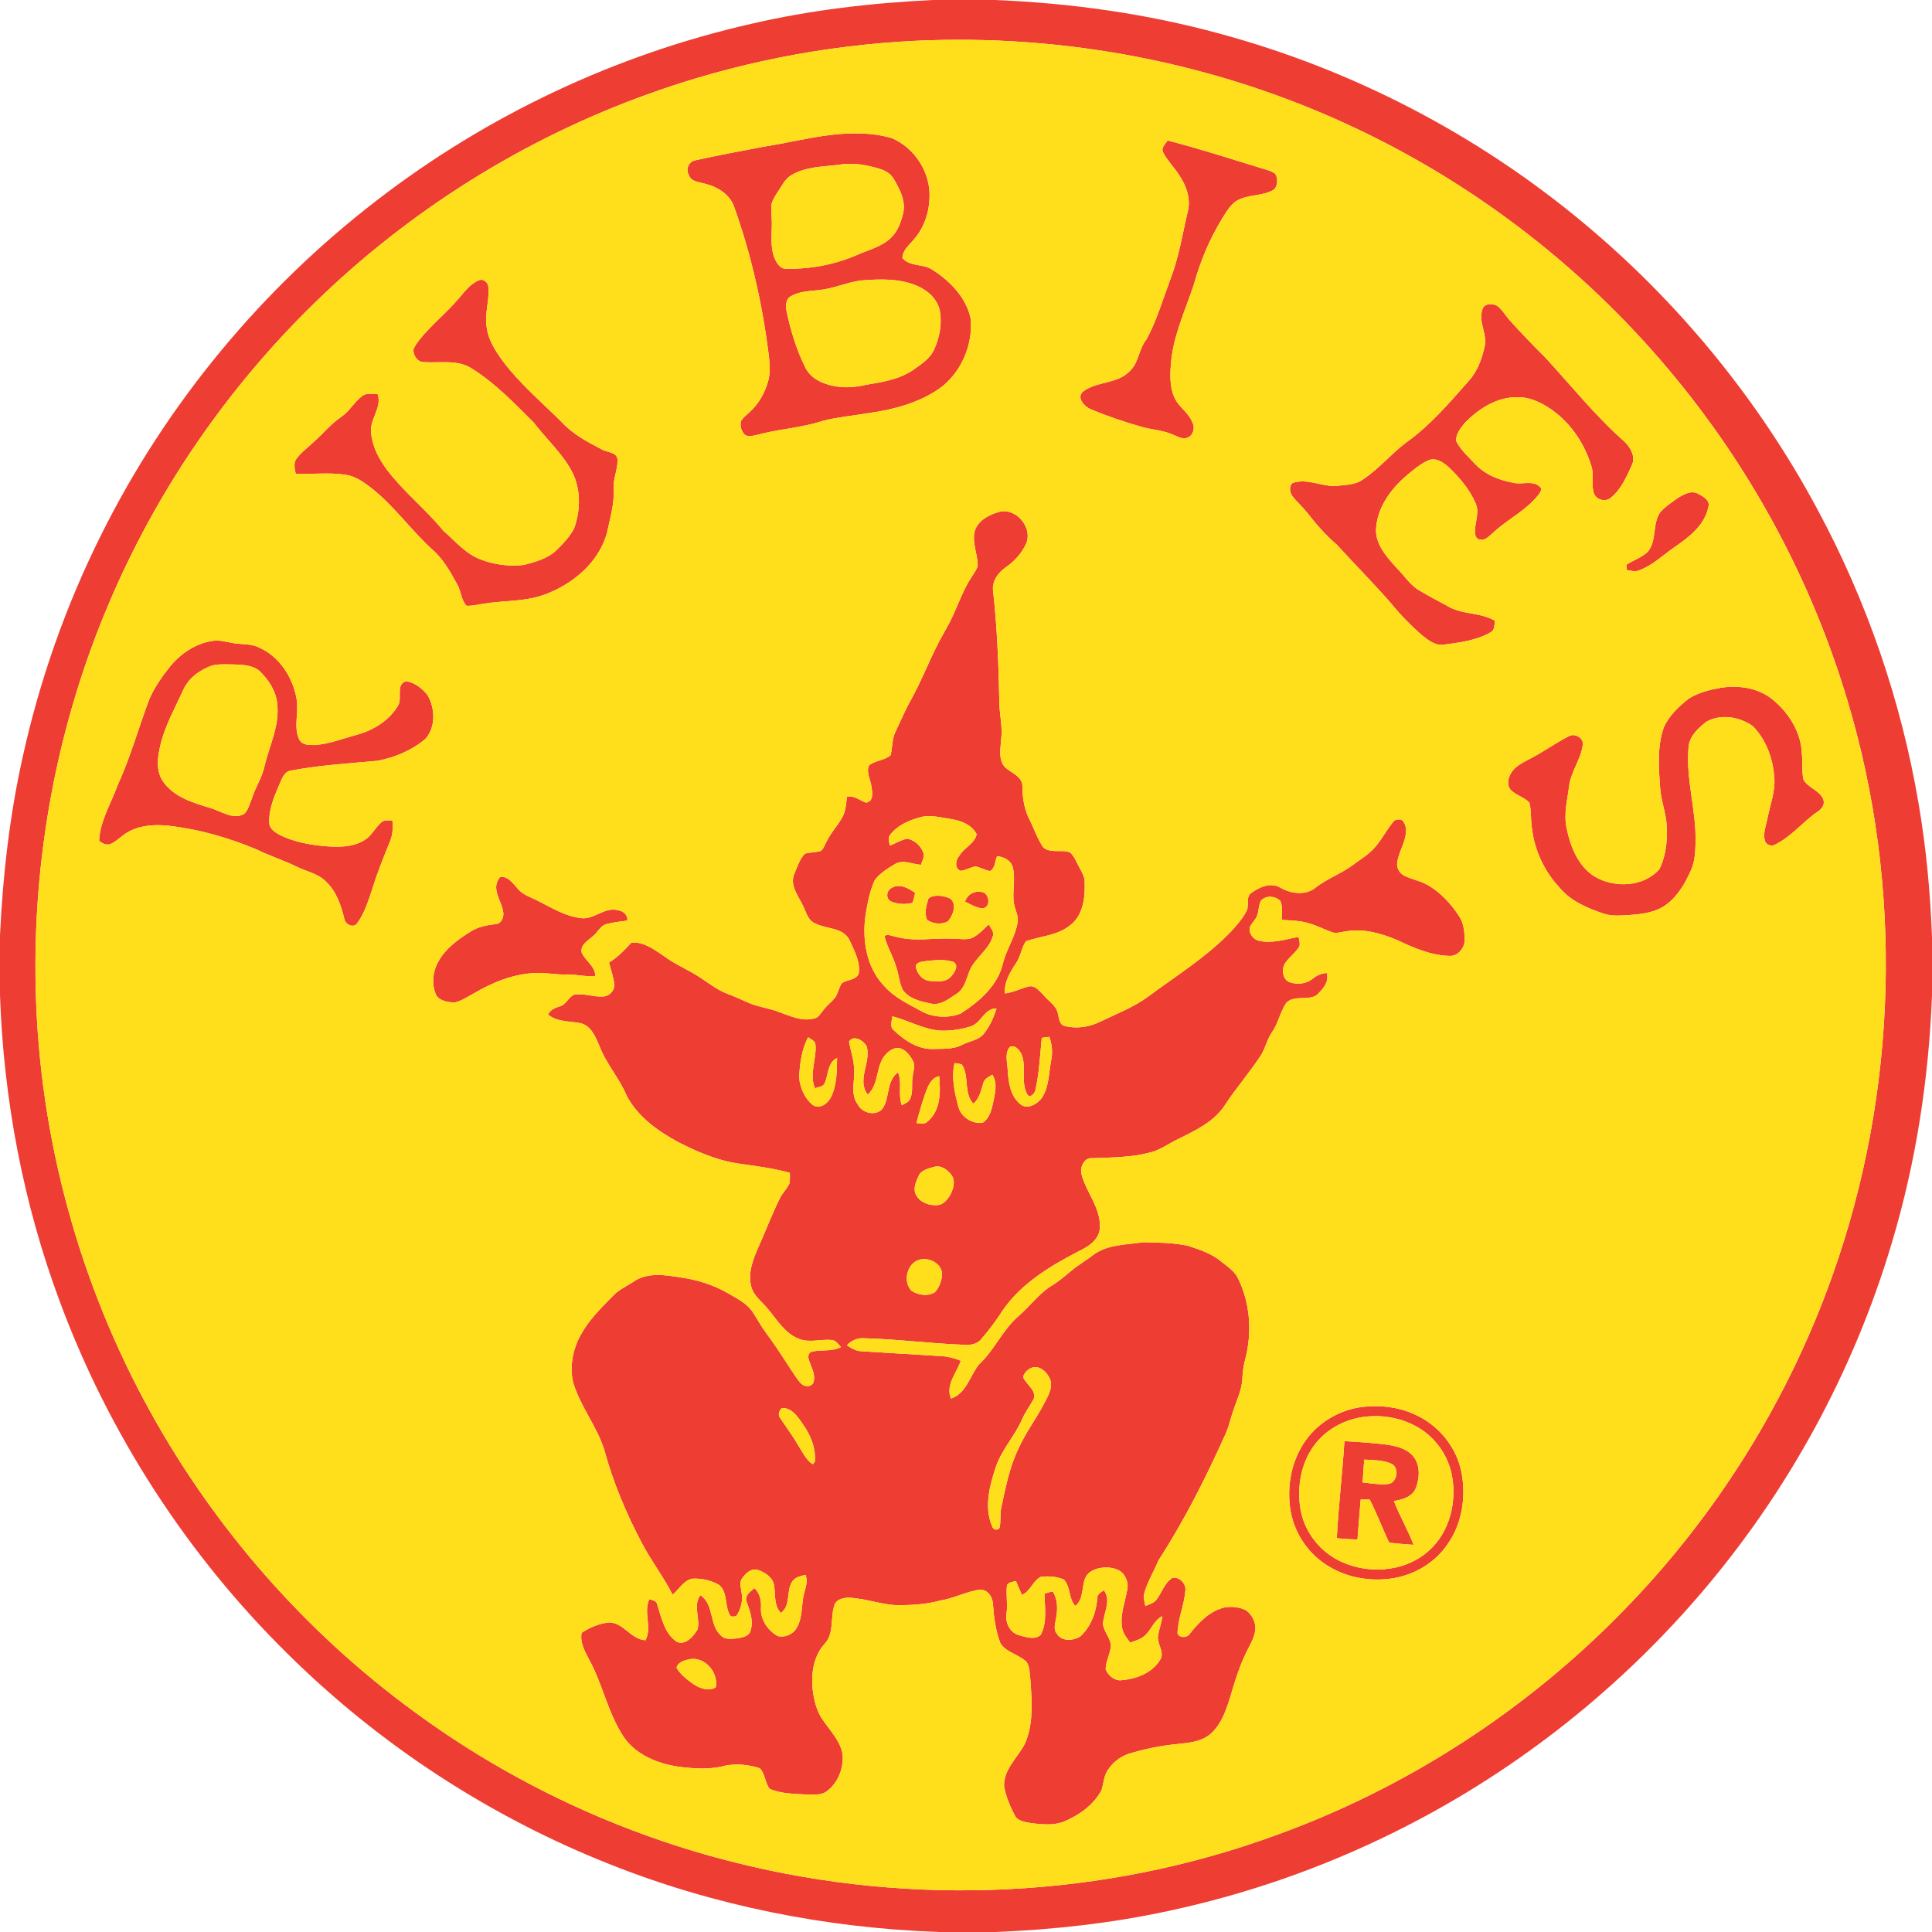 <?xml version="1.0" encoding="UTF-8" ?>
<!DOCTYPE svg PUBLIC "-//W3C//DTD SVG 1.1//EN" "http://www.w3.org/Graphics/SVG/1.1/DTD/svg11.dtd">
<svg width="1024pt" height="1024pt" viewBox="0 0 1024 1024" version="1.1" xmlns="http://www.w3.org/2000/svg">
<g id="#ffffffff">
</g>
<g id="#ee3d33ff">
<path fill="#ee3d33" opacity="1.00" d=" M 494.68 0.00 L 527.35 0.00 C 567.47 1.65 607.49 7.19 646.26 17.79 C 716.96 36.85 783.40 71.48 839.59 118.42 C 889.93 160.39 932.20 212.05 963.19 269.81 C 989.43 318.49 1007.68 371.46 1016.90 425.99 C 1020.92 449.33 1023.09 472.96 1024.00 496.62 L 1024.00 527.37 C 1022.31 571.80 1015.50 616.08 1002.72 658.69 C 982.30 727.48 947.03 791.81 900.13 846.11 C 855.30 898.11 799.99 941.05 738.39 971.40 C 700.51 990.14 660.28 1004.11 618.94 1012.92 C 588.83 1019.40 558.13 1022.79 527.37 1024.00 L 497.64 1024.00 C 437.95 1021.89 378.52 1010.14 323.00 988.00 C 259.43 962.81 201.03 924.67 152.45 876.55 C 99.30 824.23 57.82 760.14 31.84 690.24 C 12.37 638.17 1.90 582.89 0.00 527.36 L 0.00 495.66 C 1.49 464.21 5.04 432.82 11.84 402.06 C 20.86 360.81 34.97 320.68 53.89 282.94 C 88.33 213.88 138.81 152.97 199.99 105.98 C 258.19 61.13 326.17 29.03 397.81 12.71 C 429.60 5.32 462.11 1.53 494.68 0.00 M 484.47 21.66 C 436.52 24.09 388.91 33.50 343.73 49.80 C 277.67 73.50 216.84 111.62 166.64 160.67 C 120.14 205.98 82.70 260.60 57.46 320.44 C 30.17 384.82 17.12 455.12 18.95 524.99 C 20.86 602.88 41.96 680.16 79.70 748.31 C 114.01 810.40 161.86 865.00 219.11 906.92 C 270.25 944.64 328.90 972.13 390.59 987.40 C 484.35 1010.74 585.04 1006.00 675.88 972.83 C 745.42 947.77 809.04 906.55 860.56 853.56 C 909.67 803.33 947.69 742.34 971.19 676.14 C 1005.90 578.62 1008.96 470.04 979.06 370.89 C 960.56 309.11 929.66 251.08 888.79 201.19 C 842.63 144.60 783.67 98.51 717.54 67.51 C 645.15 33.42 564.35 17.80 484.47 21.66 Z" />
<path fill="#ee3d33" opacity="1.00" d=" M 440.41 71.50 C 451.16 70.24 462.31 70.16 472.77 73.23 C 484.96 78.50 493.43 91.67 492.65 105.02 C 492.41 113.30 489.38 121.58 483.70 127.68 C 481.44 130.34 478.33 132.94 478.28 136.72 C 482.11 141.44 489.26 139.69 494.06 142.90 C 503.56 148.90 512.32 157.84 514.54 169.22 C 515.61 183.14 509.34 197.68 497.96 205.92 C 487.02 213.50 473.89 217.03 460.86 218.87 C 452.58 220.31 444.16 220.99 436.01 223.10 C 424.79 226.82 412.83 227.35 401.44 230.44 C 399.27 230.81 396.68 231.94 394.73 230.37 C 392.84 228.58 392.18 225.66 392.75 223.16 C 393.90 221.22 395.77 219.87 397.38 218.34 C 402.17 214.05 405.38 208.19 407.12 202.05 C 408.45 197.39 407.97 192.49 407.39 187.76 C 404.07 161.25 398.17 135.02 389.18 109.85 C 386.96 103.04 380.26 98.96 373.62 97.37 C 370.54 96.42 366.27 96.42 365.11 92.74 C 363.39 89.92 364.84 85.93 368.08 85.06 C 380.24 82.38 392.48 80.06 404.74 77.76 C 416.66 75.89 428.41 72.95 440.41 71.50 M 444.39 87.38 C 436.06 88.37 427.16 88.33 419.71 92.68 C 416.43 94.43 414.77 97.88 412.80 100.84 C 411.35 103.14 409.68 105.39 408.98 108.06 C 408.51 111.69 409.20 115.35 409.09 118.99 C 409.08 125.09 408.16 131.53 410.74 137.28 C 411.89 139.78 413.74 142.78 416.94 142.42 C 429.94 142.70 443.01 140.08 454.93 134.86 C 460.78 132.25 467.39 130.72 472.12 126.11 C 475.89 122.65 477.59 117.63 478.75 112.79 C 480.08 106.50 476.96 100.41 473.89 95.14 C 472.31 92.30 469.46 90.46 466.41 89.54 C 459.31 87.36 451.78 85.99 444.39 87.38 M 456.43 148.65 C 448.79 149.63 441.68 153.05 434.00 153.75 C 428.96 154.35 423.56 154.37 419.08 157.05 C 416.06 158.92 416.43 162.88 417.09 165.88 C 419.21 175.68 422.19 185.36 426.63 194.37 C 428.14 197.66 430.82 200.31 434.06 201.93 C 441.69 205.77 450.69 206.01 458.89 203.98 C 467.53 202.50 476.65 201.16 484.03 196.04 C 488.26 193.04 493.02 190.05 495.17 185.10 C 498.01 178.87 499.30 171.80 498.18 165.01 C 497.08 158.76 491.94 154.06 486.34 151.63 C 476.97 147.47 466.42 147.85 456.43 148.65 Z" />
<path fill="#ee3d33" opacity="1.00" d=" M 616.39 80.60 C 615.31 78.22 617.74 76.29 618.85 74.46 C 635.14 78.64 651.15 83.83 667.23 88.75 C 670.15 89.72 673.34 90.27 675.90 92.09 C 677.35 94.56 677.33 98.19 675.37 100.36 C 669.37 104.21 661.54 102.82 655.44 106.44 C 651.97 108.67 649.95 112.41 647.79 115.79 C 641.11 126.65 636.18 138.51 632.77 150.78 C 628.17 164.77 621.59 178.37 620.58 193.28 C 620.05 199.99 620.01 207.36 623.88 213.18 C 626.50 216.86 630.40 219.64 632.06 223.99 C 633.60 226.91 632.27 231.32 628.85 232.13 C 626.56 232.84 624.38 231.43 622.31 230.66 C 616.81 228.00 610.58 227.86 604.80 226.15 C 595.71 223.60 586.75 220.50 578.03 216.90 C 574.86 215.44 570.60 211.17 573.74 207.76 C 581.03 201.91 592.07 203.71 598.74 196.75 C 603.71 192.22 603.51 184.83 607.72 179.78 C 613.12 169.83 616.27 158.84 620.22 148.27 C 624.75 136.75 626.63 124.46 629.47 112.47 C 631.32 105.67 628.88 98.60 625.07 92.95 C 622.38 88.69 618.65 85.12 616.39 80.60 Z" />
<path fill="#ee3d33" opacity="1.00" d=" M 253.66 148.62 C 256.07 147.46 258.69 149.65 258.85 152.10 C 259.56 159.40 256.57 166.63 258.03 173.91 C 258.86 180.03 262.23 185.35 265.71 190.30 C 274.90 202.96 287.00 213.01 297.99 224.01 C 303.74 230.22 311.38 234.21 318.77 238.10 C 321.64 239.91 327.42 239.48 327.29 243.99 C 327.38 249.07 324.92 253.85 325.22 258.97 C 325.77 267.07 323.25 274.89 321.65 282.73 C 317.14 298.49 303.27 309.86 288.29 315.28 C 277.95 319.00 266.77 318.22 256.07 320.02 C 253.13 320.44 250.21 321.24 247.23 321.06 C 244.35 317.97 244.41 313.26 242.30 309.68 C 238.65 302.97 234.82 296.10 228.92 291.09 C 217.78 280.88 208.98 268.31 197.10 258.89 C 192.99 255.70 188.58 252.44 183.29 251.67 C 174.50 250.23 165.59 251.51 156.75 251.11 C 156.18 248.49 155.45 245.52 157.13 243.14 C 159.64 239.69 163.23 237.23 166.24 234.26 C 171.23 229.90 175.40 224.64 180.91 220.91 C 185.27 217.97 187.73 213.07 191.90 209.94 C 194.26 208.10 197.40 208.82 200.14 208.84 C 202.73 216.33 195.41 222.55 196.76 230.01 C 197.54 237.23 201.14 243.80 205.49 249.49 C 214.25 260.97 225.74 269.97 234.83 281.17 C 241.09 286.62 246.62 293.40 254.58 296.45 C 261.92 299.32 270.03 300.37 277.85 299.40 C 283.82 297.77 290.14 296.14 294.76 291.76 C 298.35 288.35 301.79 284.63 304.21 280.28 C 307.86 270.34 308.01 258.70 302.78 249.26 C 297.55 239.85 289.43 232.53 282.94 224.03 C 272.58 213.71 262.34 202.91 249.81 195.18 C 242.33 190.50 233.23 192.49 224.94 191.94 C 221.40 192.13 218.91 188.48 219.15 185.21 C 219.89 183.13 221.32 181.38 222.66 179.65 C 229.22 171.58 237.49 165.11 244.09 157.07 C 246.82 153.82 249.66 150.34 253.66 148.62 Z" />
<path fill="#ee3d33" opacity="1.00" d=" M 785.57 164.56 C 786.07 160.72 791.09 160.48 793.71 162.22 C 796.20 164.11 797.72 166.93 799.74 169.27 C 805.85 176.14 812.26 182.72 818.77 189.21 C 832.52 204.12 845.25 220.07 860.45 233.57 C 864.02 236.68 867.24 242.07 864.81 246.75 C 862.02 252.88 859.19 259.45 853.80 263.77 C 851.00 266.32 845.91 264.96 844.77 261.35 C 843.33 256.83 844.91 251.95 843.57 247.40 C 840.02 235.51 832.82 224.56 822.66 217.32 C 817.45 213.70 811.51 210.59 805.01 210.55 C 793.84 210.06 783.72 216.53 776.25 224.30 C 774.09 227.00 771.47 230.19 771.84 233.84 C 774.24 238.59 778.37 242.19 781.95 246.05 C 787.44 251.88 795.27 254.73 803.00 256.06 C 807.66 256.75 814.00 254.23 817.03 259.14 C 816.28 261.70 814.30 263.63 812.51 265.52 C 806.17 271.99 797.96 276.17 791.37 282.36 C 789.31 284.03 787.23 286.79 784.22 285.93 C 782.75 285.84 781.99 284.20 781.83 282.94 C 781.29 277.55 784.44 272.03 782.12 266.80 C 778.92 259.28 773.48 252.96 767.59 247.41 C 764.83 244.93 760.92 242.38 757.11 243.97 C 752.68 245.94 748.96 249.17 745.27 252.26 C 737.07 259.33 730.07 268.92 729.35 280.05 C 728.82 288.40 734.92 295.11 740.13 300.90 C 744.34 305.00 747.45 310.39 752.77 313.23 C 757.39 316.05 762.22 318.49 766.97 321.07 C 774.71 325.95 784.57 324.35 792.41 329.06 C 791.97 331.16 792.34 333.95 790.09 335.10 C 782.68 339.42 773.92 340.54 765.55 341.63 C 761.09 342.47 757.28 339.57 754.02 336.96 C 747.94 331.73 742.30 325.98 737.25 319.74 C 727.95 309.08 717.98 299.02 708.43 288.58 C 702.46 283.53 697.39 277.59 692.59 271.44 C 690.22 268.49 687.32 266.00 685.03 262.98 C 683.64 261.03 683.03 257.80 685.03 256.04 C 692.59 253.35 700.13 257.76 707.72 257.64 C 712.61 256.92 718.00 257.22 722.21 254.22 C 730.77 248.63 737.30 240.56 745.43 234.43 C 758.02 225.50 768.07 213.66 778.21 202.16 C 782.91 197.13 785.39 190.46 786.85 183.83 C 788.51 177.28 783.59 171.10 785.57 164.56 Z" />
<path fill="#ee3d33" opacity="1.00" d=" M 889.08 264.05 C 892.28 262.08 896.50 259.60 900.20 261.80 C 902.72 263.17 906.44 265.07 905.50 268.58 C 903.59 278.47 895.03 284.87 887.21 290.22 C 881.09 294.49 875.57 299.92 868.40 302.43 C 866.32 303.14 864.15 302.40 862.08 302.09 C 862.12 301.36 862.20 299.90 862.24 299.17 C 865.93 296.88 870.21 295.43 873.40 292.41 C 878.24 286.56 875.72 277.98 879.76 271.76 C 882.33 268.63 885.86 266.46 889.08 264.05 Z" />
<path fill="#ee3d33" opacity="1.00" d=" M 529.35 271.36 C 538.37 268.80 547.37 279.36 543.98 287.90 C 541.64 293.19 537.57 297.61 532.83 300.86 C 528.82 303.68 525.54 308.43 526.40 313.54 C 528.56 333.27 529.32 353.14 529.69 372.98 C 529.87 379.26 531.45 385.49 530.65 391.79 C 530.36 396.65 529.02 402.42 532.53 406.47 C 535.81 409.74 542.01 411.40 541.91 416.96 C 541.92 422.96 542.89 428.97 545.64 434.37 C 548.11 439.24 549.81 444.56 552.90 449.08 C 556.79 452.55 562.59 450.01 567.13 451.80 C 569.23 453.57 570.18 456.26 571.49 458.60 C 572.92 461.57 575.10 464.44 574.92 467.92 C 575.13 475.85 574.08 485.12 567.31 490.32 C 560.64 495.84 551.65 496.14 543.79 498.84 C 541.33 502.38 541.01 506.98 538.50 510.53 C 535.33 515.33 532.18 520.53 532.63 526.54 C 536.98 526.05 540.87 523.97 545.06 522.89 C 548.72 521.94 551.05 525.49 553.31 527.69 C 555.91 530.73 559.91 533.02 560.71 537.23 C 561.38 539.64 561.33 543.01 564.32 543.79 C 570.62 545.40 577.58 544.36 583.36 541.40 C 592.05 537.22 601.19 533.74 608.97 527.90 C 623.65 517.04 639.33 507.29 652.11 494.09 C 655.33 490.58 658.62 486.99 660.77 482.70 C 662.18 479.69 660.15 475.38 663.25 473.25 C 667.53 470.17 673.55 467.45 678.57 470.46 C 684.22 473.74 692.02 474.81 697.38 470.39 C 703.54 465.57 711.08 462.99 717.31 458.28 C 721.27 455.29 725.69 452.79 728.88 448.91 C 732.55 444.77 734.96 439.69 738.55 435.49 C 739.47 434.20 741.17 434.26 742.59 434.39 C 744.79 435.75 745.31 438.59 745.20 440.99 C 744.85 446.64 741.37 451.47 740.58 457.02 C 740.01 460.04 741.93 463.07 744.64 464.32 C 748.39 466.09 752.56 466.80 756.21 468.83 C 763.34 472.71 768.95 478.89 773.37 485.60 C 775.80 489.24 776.23 493.79 776.32 498.05 C 776.34 502.13 773.17 506.46 768.89 506.65 C 758.88 506.59 749.57 502.53 740.68 498.32 C 732.18 494.75 722.84 492.00 713.56 493.62 C 711.02 493.86 708.39 495.00 705.88 494.05 C 701.75 492.56 697.84 490.49 693.60 489.33 C 689.05 487.93 684.26 487.87 679.56 487.58 C 679.32 484.23 680.02 480.63 678.61 477.49 C 675.94 474.88 670.97 474.38 668.38 477.34 C 666.65 480.41 667.50 484.42 665.23 487.25 C 664.28 488.62 663.16 489.90 662.46 491.43 C 661.74 494.60 664.16 498.00 667.31 498.64 C 674.36 500.25 681.39 497.76 688.30 496.60 C 688.49 498.46 689.52 500.59 688.28 502.30 C 686.03 505.67 682.40 507.95 680.54 511.60 C 679.32 514.66 680.04 519.20 683.42 520.56 C 687.46 522.01 692.35 521.55 695.74 518.75 C 697.86 516.97 700.42 515.93 703.18 515.68 C 704.71 520.53 700.90 524.62 697.60 527.61 C 692.76 530.43 685.81 527.23 681.68 531.63 C 678.50 536.46 677.46 542.40 674.14 547.19 C 671.39 551.09 670.64 555.97 667.94 559.90 C 662.01 568.88 654.89 576.99 649.03 586.02 C 643.31 594.65 633.60 599.16 624.64 603.63 C 619.66 605.93 615.20 609.41 609.81 610.79 C 599.75 613.47 589.28 613.48 578.96 613.87 C 574.73 613.41 572.49 618.32 573.10 621.89 C 575.48 631.85 583.62 640.24 582.95 650.94 C 582.54 657.34 576.53 660.90 571.37 663.39 C 556.39 671.17 541.27 680.30 531.49 694.45 C 528.05 699.92 524.11 705.06 519.90 709.95 C 517.74 712.55 514.20 712.95 511.04 712.76 C 493.31 712.13 475.67 709.76 457.94 709.30 C 454.47 709.04 451.22 710.49 448.88 713.02 C 451.21 714.68 453.81 716.13 456.76 716.20 C 470.85 717.05 484.94 717.94 499.03 718.78 C 502.54 718.96 505.97 719.89 509.22 721.22 C 507.05 727.73 501.03 733.98 504.03 741.28 C 512.34 738.49 514.02 729.07 519.03 723.02 C 527.10 715.57 531.34 704.92 539.68 697.69 C 545.95 692.32 550.82 685.29 558.03 681.05 C 561.48 678.93 564.55 676.26 567.65 673.66 C 571.31 670.58 575.47 668.17 579.28 665.28 C 586.88 659.42 597.01 659.81 606.05 658.40 C 613.95 658.61 621.99 658.61 629.74 660.32 C 635.89 662.37 642.29 664.40 647.31 668.68 C 650.56 671.37 654.43 673.69 656.24 677.69 C 662.64 690.73 663.70 706.09 660.08 720.08 C 659.08 723.63 658.61 727.30 658.45 730.99 C 658.18 736.58 655.68 741.67 653.91 746.89 C 652.40 751.11 651.53 755.55 649.72 759.68 C 639.30 782.84 627.88 805.65 614.04 826.98 C 611.72 832.60 608.45 837.84 606.72 843.70 C 605.83 846.16 606.51 848.76 607.06 851.22 C 609.09 850.33 611.47 849.77 612.89 847.93 C 615.86 844.18 617.11 838.90 621.40 836.32 C 625.04 835.51 628.73 839.37 628.28 842.96 C 627.75 850.71 624.22 857.98 624.11 865.78 C 625.29 868.43 629.31 868.09 630.72 865.82 C 635.49 859.75 641.29 853.82 649.06 851.96 C 652.88 851.34 657.03 851.75 660.50 853.53 C 663.94 856.06 666.07 860.64 665.20 864.91 C 664.65 867.78 663.31 870.41 661.98 872.99 C 657.56 881.23 654.77 890.20 652.14 899.13 C 649.94 906.21 647.49 913.73 641.81 918.84 C 637.28 922.93 630.93 923.64 625.12 924.27 C 616.65 925.00 608.24 926.62 600.08 929.00 C 595.03 930.25 590.51 933.25 587.59 937.57 C 585.05 940.81 584.98 945.05 583.84 948.84 C 579.44 957.04 571.37 962.51 562.90 965.89 C 557.67 967.49 552.07 966.99 546.73 966.32 C 543.56 965.69 539.52 965.46 537.86 962.20 C 535.31 957.41 533.20 952.24 532.19 946.90 C 531.76 937.87 539.37 931.67 543.18 924.25 C 547.86 913.81 546.92 902.01 546.18 890.90 C 545.68 887.57 546.02 883.85 544.14 880.93 C 540.11 876.80 533.39 876.02 530.24 870.94 C 527.71 864.39 526.79 857.36 526.31 850.39 C 526.20 846.47 523.39 842.13 519.02 842.58 C 511.87 843.68 505.33 847.23 498.17 848.36 C 491.60 850.16 484.79 850.66 478.01 850.79 C 468.47 851.14 459.45 847.19 449.98 846.82 C 447.17 846.79 443.62 847.55 442.37 850.41 C 439.93 857.14 442.32 865.44 437.18 871.18 C 431.52 877.25 430.01 885.97 430.59 894.00 C 431.21 900.21 432.51 906.64 436.25 911.79 C 440.17 917.57 445.60 922.91 446.62 930.12 C 447.18 937.30 444.13 944.94 438.32 949.33 C 435.11 951.83 430.77 951.00 427.00 951.11 C 420.61 950.67 413.85 950.78 407.92 948.10 C 405.44 944.86 405.60 940.19 402.75 937.25 C 396.97 935.30 390.53 934.68 384.51 935.80 C 376.39 938.08 367.83 937.44 359.58 936.38 C 348.51 934.73 336.99 930.09 330.50 920.51 C 322.08 907.75 319.37 892.29 311.94 879.02 C 309.77 874.88 307.33 870.24 308.28 865.43 C 312.64 862.54 317.75 860.41 322.99 859.92 C 330.63 860.16 334.40 868.93 342.11 869.36 C 345.82 862.50 340.84 854.65 344.15 847.63 C 345.85 848.13 348.03 848.38 348.38 850.51 C 350.64 857.52 352.17 865.88 358.78 870.23 C 363.46 872.16 367.54 867.28 369.69 863.70 C 371.30 857.71 367.10 851.00 371.22 845.49 C 378.67 850.38 375.75 861.26 382.12 866.90 C 384.45 869.28 388.02 868.58 391.00 868.31 C 393.73 867.90 397.41 867.10 397.93 863.85 C 399.47 858.63 397.28 853.48 395.62 848.61 C 394.64 845.53 397.94 843.50 399.85 841.70 C 402.68 844.41 403.58 848.21 403.34 852.03 C 402.89 858.29 406.86 864.17 412.20 867.13 C 415.86 868.09 420.15 866.34 422.10 863.06 C 425.06 858.44 424.77 852.75 425.60 847.54 C 426.09 843.25 428.64 839.08 426.96 834.74 C 424.21 835.29 421.11 835.98 419.64 838.66 C 416.69 843.75 419.17 850.96 413.91 854.92 C 410.14 851.04 411.05 845.44 410.32 840.56 C 409.79 836.17 405.63 833.43 401.78 832.12 C 398.30 830.95 395.24 833.83 393.42 836.45 C 391.65 838.67 392.80 841.55 393.06 844.05 C 393.84 848.06 392.85 852.28 390.78 855.76 C 390.20 857.07 388.51 856.80 387.37 856.72 C 383.69 851.80 386.16 844.04 381.01 839.96 C 376.82 837.59 371.83 836.48 367.02 836.74 C 362.29 837.59 359.96 842.37 356.50 845.23 C 351.70 835.71 345.08 827.28 340.19 817.82 C 331.91 802.17 324.98 785.73 320.33 768.63 C 316.37 755.85 307.39 745.28 303.68 732.40 C 301.92 724.04 303.61 715.13 307.70 707.69 C 312.02 699.70 318.56 693.27 324.87 686.86 C 327.86 683.67 331.88 681.82 335.51 679.50 C 342.56 674.39 351.95 675.56 360.01 676.98 C 369.00 678.11 377.79 680.83 385.66 685.33 C 390.56 688.21 396.04 690.81 399.18 695.78 C 401.55 699.42 403.60 703.28 406.23 706.75 C 411.85 714.26 416.73 722.27 421.96 730.03 C 423.35 731.89 424.74 734.31 427.29 734.63 C 429.05 734.97 431.18 733.93 431.33 731.97 C 432.19 727.93 429.77 724.30 428.68 720.58 C 428.12 719.06 428.47 716.77 430.34 716.41 C 435.41 715.18 440.94 716.53 445.73 713.98 C 444.33 712.49 443.09 710.39 440.83 710.25 C 435.04 709.62 429.00 711.90 423.40 709.59 C 416.06 706.74 411.92 699.66 407.11 693.89 C 404.02 689.96 399.36 686.94 398.15 681.82 C 396.30 674.66 399.14 667.46 401.98 660.98 C 405.84 652.45 409.12 643.66 413.26 635.26 C 414.65 632.42 417.01 630.19 418.38 627.35 C 418.84 625.48 418.63 623.54 418.65 621.65 C 409.70 619.08 400.43 618.06 391.25 616.67 C 380.08 615.07 369.61 610.49 359.62 605.43 C 348.78 599.61 338.13 591.97 332.21 580.90 C 328.35 571.50 321.29 563.84 317.67 554.33 C 315.65 549.56 313.30 543.64 307.69 542.32 C 301.86 541.14 295.36 541.78 290.47 537.74 C 291.63 535.25 294.08 534.18 296.56 533.44 C 300.05 532.62 301.15 528.53 304.30 527.20 C 309.55 526.27 314.73 528.62 319.99 528.14 C 323.04 527.85 325.78 525.06 325.58 521.92 C 325.29 517.88 323.72 514.07 322.81 510.15 C 327.37 507.37 331.05 503.53 334.61 499.63 C 340.91 498.93 346.54 503.14 351.55 506.47 C 357.74 511.26 365.14 514.03 371.58 518.44 C 376.05 521.35 380.31 524.74 385.35 526.65 C 389.17 528.11 392.90 529.77 396.63 531.43 C 401.75 533.74 407.43 534.27 412.65 536.30 C 418.71 538.44 425.15 541.60 431.72 539.78 C 433.99 539.25 435.04 536.96 436.44 535.34 C 438.21 532.87 440.72 531.08 442.65 528.76 C 444.18 526.41 444.58 523.51 446.16 521.18 C 448.92 519.09 453.83 519.61 455.16 515.90 C 456.07 509.48 452.61 503.57 450.08 497.93 C 446.58 491.55 438.17 492.46 432.39 489.58 C 427.85 487.94 427.18 482.66 425.03 478.97 C 422.71 474.28 418.82 469.24 420.80 463.73 C 422.41 459.88 423.69 455.62 426.53 452.49 C 429.30 451.68 432.26 451.85 435.04 451.03 C 436.63 449.84 437.11 447.69 438.12 446.04 C 440.26 441.43 443.89 437.76 446.35 433.35 C 448.23 429.99 448.47 426.07 448.87 422.34 C 452.67 421.43 455.63 424.20 458.97 425.41 C 463.11 424.86 462.41 420.08 461.91 417.08 C 461.49 413.31 458.91 409.39 460.61 405.66 C 463.99 403.01 468.80 403.09 472.08 400.23 C 473.07 396.08 472.71 391.60 474.69 387.70 C 477.48 381.87 479.98 375.88 483.19 370.26 C 488.01 361.47 491.71 352.14 496.18 343.18 C 498.94 337.39 502.49 332.01 505.12 326.15 C 508.28 319.34 510.78 312.16 514.94 305.86 C 516.11 303.94 517.56 302.12 518.21 299.94 C 518.27 293.54 514.81 287.20 516.83 280.82 C 518.81 275.63 524.30 272.82 529.35 271.36 M 487.38 433.26 C 481.47 434.91 475.36 437.58 471.65 442.69 C 470.42 444.33 471.38 446.38 471.63 448.18 C 474.77 447.02 477.66 445.05 480.99 444.52 C 484.69 445.33 487.96 448.16 489.29 451.70 C 490.20 453.97 488.82 456.23 488.13 458.35 C 483.50 458.10 478.44 455.27 474.13 458.12 C 470.29 460.42 466.27 462.87 463.62 466.55 C 460.96 472.30 459.83 478.65 458.77 484.87 C 456.85 498.16 459.19 513.15 469.03 522.98 C 474.56 529.23 482.35 532.53 489.46 536.54 C 495.50 539.41 502.97 539.62 509.17 537.20 C 519.01 530.89 528.92 522.41 531.61 510.48 C 533.47 503.09 538.05 496.64 539.32 489.08 C 540.05 485.78 538.22 482.75 537.56 479.62 C 536.15 472.93 538.61 465.96 536.68 459.34 C 535.55 455.79 531.92 454.14 528.47 453.79 C 527.28 456.36 527.51 460.24 524.74 461.68 C 522.06 461.19 519.66 459.75 516.99 459.22 C 514.34 459.73 511.97 461.17 509.30 461.59 C 505.76 460.49 506.44 455.74 508.50 453.52 C 510.98 449.27 516.57 447.21 517.65 442.16 C 515.05 437.05 509.22 434.91 503.88 434.09 C 498.45 433.32 492.82 431.58 487.38 433.26 M 514.18 544.11 C 509.26 545.61 504.10 546.41 498.96 546.27 C 489.78 545.80 481.69 540.95 472.99 538.66 C 472.74 541.14 471.36 544.35 473.84 546.17 C 479.53 551.53 486.79 556.42 494.95 555.97 C 499.95 555.82 505.25 556.22 509.85 553.84 C 513.75 551.74 518.81 551.40 521.65 547.66 C 524.70 543.78 526.72 539.17 528.20 534.49 C 521.53 534.41 520.04 542.57 514.18 544.11 M 428.32 549.79 C 424.83 556.30 423.93 563.79 423.55 571.06 C 424.03 576.43 426.38 582.04 430.60 585.52 C 434.28 588.31 438.84 584.88 440.50 581.43 C 443.58 575.03 443.59 567.69 443.67 560.74 C 438.50 563.29 439.14 569.48 437.12 574.03 C 436.29 576.13 433.74 576.13 431.93 576.78 C 428.82 569.30 432.79 561.62 432.24 554.00 C 432.31 551.69 429.86 550.91 428.32 549.79 M 450.02 552.07 C 450.79 557.05 452.72 561.84 452.69 566.95 C 453.14 573.10 450.56 579.94 454.64 585.37 C 456.91 590.00 464.12 591.76 467.69 587.71 C 471.82 581.85 469.58 572.91 476.00 568.39 C 478.26 573.99 475.84 580.15 477.99 585.82 C 479.56 584.83 481.69 584.24 482.41 582.34 C 484.14 578.64 482.96 574.47 483.73 570.60 C 484.00 567.86 485.28 564.88 483.86 562.26 C 482.32 559.33 480.03 556.35 476.67 555.50 C 473.71 555.04 471.02 557.08 469.16 559.17 C 464.04 565.26 466.04 574.66 459.91 580.16 C 453.91 572.38 461.83 563.00 459.37 554.60 C 457.82 551.58 452.40 548.21 450.02 552.07 M 552.16 550.08 C 551.26 559.28 550.80 568.59 548.82 577.64 C 548.51 579.65 545.61 582.58 544.30 579.71 C 540.91 573.20 544.22 565.37 541.38 558.69 C 540.24 556.48 538.05 553.55 535.22 554.88 C 532.40 558.33 533.91 563.01 534.10 567.02 C 534.46 573.51 535.41 580.90 540.83 585.25 C 544.49 588.29 549.60 585.28 552.06 582.11 C 556.07 576.27 555.82 568.84 557.12 562.13 C 558.03 557.92 557.63 553.58 556.16 549.55 C 554.82 549.76 553.49 549.94 552.16 550.08 M 505.92 563.45 C 504.12 571.32 506.00 579.34 508.05 586.94 C 509.59 592.25 515.43 595.80 520.82 595.11 C 524.16 592.92 525.43 588.85 526.21 585.15 C 527.26 580.05 528.98 574.40 525.98 569.61 C 524.12 570.77 521.66 571.68 521.16 574.08 C 519.96 577.97 519.17 582.20 515.92 585.01 C 510.52 579.23 514.00 570.35 509.73 564.12 C 508.46 563.83 507.19 563.61 505.92 563.45 M 490.74 578.68 C 488.77 584.10 487.19 589.66 485.75 595.24 C 487.70 595.41 489.98 596.16 491.53 594.51 C 498.57 588.80 498.60 578.68 497.79 570.43 C 493.70 571.18 492.07 575.24 490.74 578.68 M 495.42 618.39 C 492.15 619.25 488.05 620.13 486.69 623.67 C 485.35 626.63 483.81 630.28 485.57 633.40 C 487.66 637.40 492.52 639.06 496.81 638.75 C 499.85 638.57 502.03 636.00 503.50 633.58 C 505.25 630.37 506.65 626.08 504.30 622.80 C 502.31 620.13 498.94 617.53 495.42 618.39 M 488.41 667.46 C 481.05 668.39 478.16 678.87 483.01 684.06 C 486.61 686.49 491.99 687.33 495.73 684.74 C 497.93 682.03 499.30 678.51 499.34 675.01 C 498.88 669.89 493.18 666.70 488.41 667.46 M 546.33 725.15 C 544.76 725.87 543.44 727.13 542.68 728.68 C 541.67 730.49 543.70 732.00 544.60 733.38 C 546.42 735.67 549.30 738.51 547.77 741.68 C 545.76 745.36 543.19 748.72 541.57 752.63 C 537.67 761.40 530.76 768.50 527.75 777.72 C 524.45 787.67 521.49 799.03 525.92 809.10 C 526.32 810.85 528.88 811.38 529.81 809.76 C 530.53 806.39 530.02 802.92 530.60 799.54 C 532.92 788.76 534.96 777.75 539.82 767.75 C 543.51 759.47 549.05 752.23 553.23 744.22 C 555.30 740.30 558.05 735.93 556.70 731.33 C 555.19 727.41 550.84 723.03 546.33 725.15 M 414.41 746.31 C 412.99 747.57 412.17 749.80 413.42 751.47 C 416.61 756.32 420.16 760.93 423.00 766.01 C 425.39 769.50 427.11 773.79 430.82 776.13 C 431.08 775.79 431.60 775.11 431.86 774.77 C 432.56 767.48 429.52 760.43 425.36 754.61 C 422.79 750.83 419.58 746.03 414.41 746.31 M 575.27 836.22 C 573.16 841.13 574.54 847.46 569.94 851.19 C 566.27 847.26 567.52 841.02 563.88 837.21 C 560.11 835.54 555.70 835.27 551.65 835.74 C 547.39 837.87 546.17 843.44 541.64 845.34 C 540.56 842.88 539.48 840.43 538.46 837.96 C 536.83 838.48 534.75 838.47 533.75 840.10 C 533.08 845.19 534.23 850.35 533.45 855.46 C 532.73 860.23 535.41 865.52 540.30 866.76 C 543.82 867.70 548.52 869.33 551.57 866.56 C 555.19 859.90 553.66 851.92 553.64 844.67 C 555.07 844.24 556.51 843.78 557.99 843.52 C 560.66 847.72 560.64 853.01 559.74 857.76 C 559.32 860.42 558.14 863.52 560.14 865.87 C 562.66 870.14 568.67 869.64 572.44 867.48 C 578.11 862.33 581.02 854.75 581.57 847.22 C 581.43 844.95 583.50 843.97 585.11 842.89 C 589.26 848.53 584.75 854.95 584.61 860.99 C 585.17 864.94 588.42 868.04 588.81 872.06 C 588.58 876.45 586.04 880.39 586.03 884.81 C 587.39 888.24 591.09 891.22 594.95 890.48 C 603.05 889.73 611.75 886.19 615.55 878.53 C 616.53 874.62 613.27 871.00 613.76 867.05 C 614.34 863.54 615.68 860.19 616.04 856.64 C 611.42 858.83 610.14 864.27 606.30 867.31 C 604.20 869.02 601.51 869.72 599.01 870.62 C 597.10 868.02 594.94 865.34 594.62 862.01 C 593.73 855.36 596.36 849.00 597.47 842.55 C 598.00 840.20 597.49 837.76 596.33 835.69 C 594.47 831.92 589.87 830.74 586.00 830.81 C 581.92 830.87 577.16 832.26 575.27 836.22 M 365.41 879.41 C 362.76 880.04 359.23 880.87 358.59 883.99 C 360.69 887.59 364.12 890.18 367.46 892.58 C 370.85 894.81 375.56 896.62 379.37 894.35 C 380.96 886.46 373.59 877.89 365.41 879.41 Z" />
<path fill="#ee3d33" opacity="1.00" d=" M 112.80 339.66 C 116.32 339.08 119.79 340.26 123.24 340.80 C 127.79 341.70 132.67 341.00 136.97 343.05 C 148.15 347.84 155.45 359.24 157.28 371.00 C 158.35 377.80 155.60 385.04 158.44 391.56 C 159.74 394.98 163.91 394.95 166.95 394.87 C 174.36 394.36 181.35 391.58 188.46 389.64 C 197.67 387.25 206.61 381.89 211.30 373.37 C 213.00 369.49 209.87 362.61 215.19 361.10 C 219.74 361.62 223.79 364.89 226.59 368.41 C 230.66 375.37 231.07 385.28 225.53 391.58 C 218.33 397.74 209.26 401.47 200.03 403.24 C 184.78 404.64 169.43 405.55 154.36 408.40 C 151.37 408.67 149.90 411.47 148.87 413.93 C 145.90 420.96 142.39 428.20 142.72 436.02 C 142.78 439.60 146.30 441.46 149.06 442.93 C 156.07 446.19 163.78 447.67 171.44 448.43 C 178.76 449.03 186.78 449.30 193.25 445.24 C 196.97 442.97 198.78 438.78 202.00 435.98 C 203.58 434.38 205.99 434.95 208.00 434.82 C 208.32 438.50 208.23 442.30 206.77 445.76 C 203.50 453.96 200.10 462.14 197.53 470.61 C 195.31 477.04 193.37 483.81 189.29 489.36 C 187.27 492.24 182.69 489.82 182.45 486.75 C 180.71 479.66 178.23 472.36 172.73 467.25 C 168.65 463.02 162.65 462.00 157.56 459.49 C 150.48 456.01 142.92 453.68 135.86 450.16 C 121.08 444.00 105.49 439.49 89.56 437.69 C 82.49 436.92 75.03 437.27 68.60 440.58 C 65.12 442.32 62.52 445.40 59.03 447.13 C 56.81 448.30 54.23 447.15 52.53 445.61 C 53.01 435.10 58.82 425.95 62.31 416.28 C 69.15 401.41 73.45 385.56 79.26 370.29 C 82.05 364.10 85.94 358.45 90.20 353.19 C 95.87 346.27 103.83 340.96 112.80 339.66 M 112.45 352.72 C 105.92 354.98 99.75 359.47 96.99 365.99 C 92.78 375.26 87.65 384.23 85.21 394.19 C 83.52 400.78 82.34 408.50 86.56 414.42 C 92.41 422.62 102.59 425.59 111.77 428.34 C 117.41 430.02 123.39 434.61 129.35 431.45 C 131.77 429.13 132.47 425.65 133.70 422.65 C 135.53 417.03 138.93 412.02 140.17 406.20 C 142.75 395.25 148.29 384.59 146.93 373.05 C 146.34 366.18 142.29 360.21 137.46 355.53 C 133.74 352.49 128.64 352.36 124.06 352.18 C 120.19 352.19 116.24 351.81 112.45 352.72 Z" />
<path fill="#ee3d33" opacity="1.00" d=" M 912.38 364.49 C 921.70 363.11 931.88 364.57 939.37 370.64 C 947.91 377.57 954.46 387.75 954.99 398.95 C 955.49 403.67 954.94 408.47 955.83 413.14 C 958.25 417.60 964.35 418.81 966.38 423.63 C 967.39 426.38 965.55 428.90 963.28 430.27 C 955.62 435.54 949.70 443.14 941.35 447.40 C 939.33 448.85 936.11 448.06 935.41 445.58 C 934.36 441.64 936.00 437.67 936.77 433.84 C 938.20 426.60 941.05 419.51 940.41 412.00 C 939.74 402.13 936.10 392.05 929.07 384.93 C 922.20 379.90 912.09 378.22 904.47 382.49 C 900.16 385.88 895.41 390.12 894.98 395.96 C 893.39 413.14 899.22 429.91 898.68 447.07 C 898.56 451.87 898.23 456.82 896.24 461.27 C 893.13 468.27 889.13 475.21 882.77 479.75 C 877.35 483.61 870.53 484.46 864.08 484.93 C 859.33 485.21 854.40 485.78 849.81 484.20 C 841.26 481.29 832.48 477.60 826.59 470.45 C 818.52 461.87 813.36 450.75 811.96 439.06 C 811.21 434.54 811.73 429.86 810.62 425.41 C 807.74 422.39 803.29 421.50 800.49 418.42 C 798.59 415.90 799.31 412.40 800.82 409.89 C 802.89 406.24 806.81 404.33 810.37 402.45 C 817.63 398.80 824.20 393.95 831.42 390.25 C 834.47 388.32 839.65 391.10 838.89 394.90 C 837.88 402.55 832.66 408.90 831.67 416.57 C 830.77 423.93 828.72 431.38 830.31 438.80 C 832.32 448.65 836.38 459.18 845.34 464.67 C 855.88 470.83 871.29 470.16 879.58 460.57 C 883.37 452.72 884.03 443.57 883.16 434.99 C 882.33 429.01 880.22 423.27 879.88 417.22 C 879.13 406.73 878.32 395.85 881.77 385.73 C 884.52 379.34 889.79 374.42 895.18 370.21 C 900.36 367.00 906.44 365.52 912.38 364.49 Z" />
<path fill="#ee3d33" opacity="1.00" d=" M 265.16 464.78 C 269.26 464.32 271.80 468.15 274.24 470.79 C 277.00 474.38 281.55 475.56 285.38 477.61 C 292.40 481.16 299.34 485.44 307.28 486.52 C 314.48 487.96 320.23 480.51 327.46 482.42 C 330.30 482.80 332.79 484.83 332.51 487.92 C 328.87 488.49 325.18 488.77 321.62 489.72 C 318.21 490.55 316.82 494.18 314.25 496.20 C 311.72 498.53 307.53 500.66 308.28 504.76 C 310.15 509.27 315.37 511.91 315.56 517.26 C 310.20 517.91 304.95 516.20 299.60 516.50 C 294.38 516.64 289.22 515.44 284.00 515.71 C 272.38 516.12 261.31 520.52 251.40 526.38 C 248.01 528.16 244.77 530.51 240.98 531.34 C 237.58 531.22 233.41 530.71 231.33 527.68 C 228.52 521.94 229.33 514.88 232.45 509.42 C 236.34 502.48 243.03 497.74 249.64 493.62 C 253.60 491.10 258.27 490.37 262.83 489.74 C 265.64 489.62 266.94 486.47 266.79 484.02 C 266.38 479.45 263.38 475.56 263.00 470.98 C 262.81 468.72 263.66 466.46 265.16 464.78 Z" />
<path fill="#ee3d33" opacity="1.00" d=" M 472.63 470.61 C 476.84 468.06 481.54 470.76 485.03 473.26 C 484.63 475.03 484.28 476.83 483.62 478.53 C 479.91 479.51 475.76 479.32 472.24 477.78 C 469.26 476.36 469.82 471.89 472.63 470.61 Z" />
<path fill="#ee3d33" opacity="1.00" d=" M 511.52 477.89 C 512.61 474.23 516.17 472.06 519.95 472.72 C 524.34 472.84 525.54 480.80 520.87 481.47 C 517.49 481.21 514.48 479.37 511.52 477.89 Z" />
<path fill="#ee3d33" opacity="1.00" d=" M 493.39 475.38 C 496.70 474.14 500.59 474.85 503.74 476.29 C 507.33 479.53 505.08 485.29 502.37 488.37 C 498.97 490.16 494.44 489.73 491.33 487.54 C 489.82 483.92 490.99 479.76 492.12 476.19 C 492.44 475.99 493.07 475.58 493.39 475.38 Z" />
<path fill="#ee3d33" opacity="1.00" d=" M 514.43 497.42 C 518.33 495.99 521.05 492.67 524.04 489.96 C 524.99 491.82 526.90 493.65 526.32 495.91 C 524.22 503.73 516.12 507.89 513.55 515.47 C 512.00 519.57 510.89 524.40 506.85 526.83 C 502.83 529.50 498.39 533.09 493.22 531.89 C 487.87 530.77 481.71 529.39 478.44 524.59 C 476.55 520.67 476.37 516.19 474.88 512.12 C 473.28 506.61 470.08 501.69 468.76 496.10 C 470.51 494.89 472.58 496.10 474.44 496.40 C 484.40 499.28 494.81 497.03 504.97 497.51 C 508.11 497.52 511.33 498.19 514.43 497.42 M 491.34 509.32 C 489.20 509.78 485.99 509.49 485.35 512.18 C 485.91 515.99 488.97 519.67 493.00 519.93 C 496.83 520.19 501.68 520.79 504.29 517.28 C 506.04 515.41 508.43 511.48 505.25 509.83 C 500.79 508.35 495.94 508.85 491.34 509.32 Z" />
<path fill="#ee3d33" opacity="1.00" d=" M 722.41 745.66 C 731.55 744.61 741.04 745.72 749.47 749.51 C 762.14 754.96 771.97 766.76 774.61 780.35 C 777.10 793.28 774.99 807.42 767.34 818.33 C 760.96 827.83 750.52 834.32 739.30 836.34 C 726.60 838.65 712.86 836.22 702.16 828.86 C 692.71 822.49 686.06 812.18 684.07 800.97 C 681.82 787.98 684.42 773.94 692.23 763.18 C 699.26 753.45 710.52 747.06 722.41 745.66 M 720.34 751.39 C 710.17 753.38 700.65 759.28 695.13 768.16 C 689.18 777.43 687.52 789.04 689.27 799.80 C 691.14 811.02 698.48 821.06 708.44 826.51 C 723.55 834.73 743.95 833.72 757.08 822.12 C 768.59 812.09 772.49 795.31 769.28 780.73 C 767.05 770.93 760.76 762.13 752.16 756.91 C 742.74 751.18 731.13 749.31 720.34 751.39 Z" />
<path fill="#ee3d33" opacity="1.00" d=" M 712.57 763.85 C 719.82 764.21 727.07 764.77 734.29 765.59 C 739.39 766.29 744.93 767.47 748.62 771.37 C 752.85 775.91 752.54 783.05 750.52 788.52 C 748.72 793.36 743.35 794.81 738.78 795.59 C 741.87 803.49 746.20 810.83 749.20 818.78 C 744.88 818.53 740.58 818.12 736.29 817.65 C 732.74 810.10 729.78 802.28 726.02 794.83 C 724.41 794.80 722.80 794.78 721.20 794.77 C 720.57 801.83 720.01 808.90 719.49 815.98 C 715.83 815.88 712.18 815.63 708.54 815.29 C 709.41 798.12 711.51 781.02 712.57 763.85 M 723.08 773.62 C 722.76 777.65 722.43 781.69 722.23 785.74 C 726.73 786.18 731.25 787.02 735.78 786.55 C 740.71 785.93 741.89 777.60 737.25 775.71 C 732.80 773.77 727.82 773.93 723.08 773.62 Z" />
</g>
<g id="#ffdf1bff">
<path fill="#ffdf1b" opacity="1.00" d=" M 484.47 21.66 C 564.35 17.80 645.15 33.42 717.54 67.51 C 783.67 98.51 842.63 144.60 888.79 201.19 C 929.66 251.08 960.56 309.11 979.06 370.89 C 1008.96 470.04 1005.90 578.62 971.19 676.14 C 947.69 742.34 909.67 803.33 860.56 853.56 C 809.04 906.55 745.42 947.77 675.88 972.83 C 585.04 1006.00 484.35 1010.74 390.59 987.40 C 328.90 972.13 270.25 944.64 219.11 906.92 C 161.86 865.00 114.01 810.40 79.70 748.31 C 41.96 680.16 20.86 602.88 18.95 524.99 C 17.12 455.12 30.17 384.82 57.46 320.44 C 82.70 260.60 120.14 205.98 166.64 160.67 C 216.84 111.62 277.67 73.50 343.73 49.80 C 388.91 33.50 436.52 24.09 484.47 21.66 M 440.41 71.50 C 428.41 72.95 416.66 75.89 404.74 77.76 C 392.48 80.06 380.24 82.38 368.08 85.06 C 364.84 85.93 363.39 89.92 365.11 92.74 C 366.27 96.42 370.54 96.42 373.62 97.37 C 380.26 98.96 386.96 103.04 389.18 109.85 C 398.17 135.02 404.07 161.25 407.39 187.76 C 407.97 192.49 408.45 197.39 407.12 202.05 C 405.38 208.19 402.17 214.05 397.38 218.34 C 395.77 219.87 393.90 221.22 392.75 223.16 C 392.18 225.66 392.84 228.58 394.73 230.37 C 396.68 231.94 399.27 230.81 401.44 230.44 C 412.83 227.35 424.79 226.82 436.01 223.10 C 444.16 220.99 452.58 220.31 460.86 218.87 C 473.89 217.03 487.02 213.50 497.96 205.92 C 509.34 197.68 515.61 183.14 514.54 169.22 C 512.32 157.84 503.56 148.90 494.06 142.90 C 489.26 139.69 482.11 141.44 478.28 136.72 C 478.33 132.94 481.44 130.34 483.70 127.68 C 489.38 121.58 492.41 113.30 492.65 105.02 C 493.43 91.67 484.96 78.50 472.77 73.23 C 462.31 70.16 451.16 70.24 440.41 71.50 M 616.39 80.60 C 618.65 85.12 622.38 88.69 625.07 92.95 C 628.88 98.60 631.32 105.67 629.47 112.47 C 626.63 124.46 624.75 136.75 620.22 148.27 C 616.27 158.84 613.12 169.83 607.72 179.78 C 603.51 184.83 603.71 192.22 598.74 196.75 C 592.07 203.71 581.03 201.91 573.74 207.76 C 570.60 211.17 574.86 215.44 578.03 216.90 C 586.75 220.50 595.71 223.60 604.80 226.15 C 610.58 227.86 616.81 228.00 622.31 230.66 C 624.38 231.43 626.56 232.84 628.85 232.13 C 632.27 231.32 633.60 226.91 632.06 223.99 C 630.40 219.64 626.50 216.86 623.88 213.18 C 620.01 207.36 620.05 199.99 620.58 193.28 C 621.59 178.37 628.17 164.77 632.77 150.78 C 636.18 138.51 641.11 126.65 647.79 115.79 C 649.95 112.41 651.97 108.67 655.44 106.44 C 661.54 102.82 669.37 104.21 675.37 100.36 C 677.33 98.19 677.35 94.56 675.90 92.09 C 673.34 90.27 670.15 89.72 667.23 88.75 C 651.15 83.83 635.14 78.64 618.85 74.46 C 617.74 76.29 615.31 78.22 616.39 80.60 M 253.66 148.62 C 249.66 150.34 246.82 153.82 244.09 157.07 C 237.49 165.11 229.22 171.58 222.66 179.65 C 221.32 181.38 219.89 183.13 219.15 185.21 C 218.91 188.48 221.40 192.13 224.94 191.94 C 233.23 192.49 242.33 190.50 249.81 195.18 C 262.34 202.91 272.58 213.71 282.94 224.03 C 289.43 232.53 297.55 239.85 302.78 249.26 C 308.01 258.70 307.86 270.34 304.21 280.28 C 301.79 284.63 298.35 288.35 294.76 291.76 C 290.14 296.14 283.82 297.77 277.85 299.40 C 270.03 300.37 261.92 299.32 254.58 296.45 C 246.62 293.40 241.09 286.62 234.83 281.17 C 225.74 269.97 214.25 260.97 205.49 249.49 C 201.14 243.80 197.54 237.23 196.76 230.01 C 195.41 222.55 202.73 216.33 200.14 208.84 C 197.40 208.82 194.26 208.10 191.90 209.94 C 187.73 213.07 185.27 217.97 180.91 220.91 C 175.40 224.64 171.23 229.90 166.24 234.26 C 163.23 237.23 159.64 239.69 157.13 243.14 C 155.45 245.52 156.18 248.49 156.75 251.11 C 165.59 251.51 174.50 250.23 183.29 251.67 C 188.58 252.44 192.99 255.70 197.10 258.89 C 208.98 268.31 217.78 280.88 228.92 291.09 C 234.82 296.10 238.65 302.97 242.30 309.68 C 244.41 313.26 244.35 317.97 247.23 321.06 C 250.21 321.24 253.13 320.44 256.07 320.02 C 266.77 318.22 277.95 319.00 288.29 315.28 C 303.27 309.86 317.14 298.49 321.65 282.73 C 323.25 274.89 325.77 267.07 325.22 258.97 C 324.92 253.85 327.38 249.07 327.29 243.99 C 327.42 239.48 321.64 239.91 318.77 238.10 C 311.38 234.21 303.74 230.22 297.99 224.01 C 287.00 213.01 274.90 202.96 265.71 190.30 C 262.23 185.35 258.86 180.03 258.03 173.91 C 256.57 166.63 259.56 159.40 258.85 152.10 C 258.69 149.65 256.07 147.46 253.66 148.62 M 785.57 164.56 C 783.59 171.10 788.51 177.28 786.85 183.83 C 785.39 190.46 782.91 197.13 778.21 202.16 C 768.07 213.66 758.02 225.50 745.43 234.43 C 737.30 240.56 730.77 248.63 722.21 254.22 C 718.00 257.22 712.61 256.92 707.72 257.64 C 700.13 257.76 692.59 253.35 685.03 256.04 C 683.03 257.80 683.64 261.03 685.03 262.98 C 687.32 266.00 690.22 268.49 692.59 271.44 C 697.39 277.59 702.46 283.53 708.43 288.58 C 717.98 299.02 727.95 309.08 737.25 319.74 C 742.30 325.98 747.94 331.73 754.02 336.96 C 757.28 339.57 761.09 342.47 765.55 341.63 C 773.92 340.54 782.68 339.42 790.09 335.10 C 792.34 333.95 791.97 331.16 792.41 329.06 C 784.57 324.35 774.71 325.95 766.97 321.07 C 762.22 318.49 757.39 316.05 752.77 313.23 C 747.45 310.39 744.34 305.00 740.13 300.90 C 734.92 295.11 728.82 288.40 729.35 280.05 C 730.07 268.92 737.07 259.33 745.27 252.26 C 748.96 249.17 752.68 245.94 757.11 243.97 C 760.92 242.38 764.83 244.93 767.59 247.41 C 773.48 252.96 778.92 259.28 782.12 266.80 C 784.44 272.03 781.29 277.55 781.83 282.94 C 781.99 284.20 782.75 285.84 784.22 285.93 C 787.23 286.79 789.31 284.03 791.37 282.36 C 797.96 276.17 806.17 271.99 812.51 265.52 C 814.30 263.63 816.28 261.70 817.03 259.14 C 814.00 254.23 807.66 256.75 803.00 256.06 C 795.27 254.73 787.44 251.88 781.95 246.05 C 778.37 242.19 774.24 238.59 771.84 233.84 C 771.47 230.19 774.09 227.00 776.25 224.30 C 783.72 216.53 793.84 210.06 805.01 210.55 C 811.51 210.59 817.45 213.70 822.66 217.32 C 832.82 224.56 840.02 235.51 843.57 247.40 C 844.91 251.95 843.33 256.83 844.77 261.35 C 845.91 264.96 851.00 266.32 853.80 263.77 C 859.19 259.45 862.02 252.88 864.81 246.75 C 867.24 242.07 864.02 236.68 860.45 233.57 C 845.25 220.07 832.52 204.12 818.77 189.21 C 812.26 182.72 805.85 176.14 799.74 169.27 C 797.72 166.93 796.20 164.11 793.71 162.22 C 791.09 160.48 786.07 160.72 785.57 164.56 M 889.08 264.05 C 885.86 266.46 882.33 268.63 879.76 271.76 C 875.72 277.98 878.24 286.56 873.40 292.41 C 870.21 295.43 865.93 296.88 862.24 299.17 C 862.20 299.90 862.12 301.36 862.08 302.09 C 864.15 302.40 866.32 303.14 868.40 302.43 C 875.57 299.92 881.09 294.49 887.21 290.22 C 895.03 284.87 903.59 278.47 905.50 268.58 C 906.44 265.07 902.72 263.17 900.20 261.80 C 896.50 259.60 892.28 262.08 889.08 264.05 M 529.35 271.36 C 524.30 272.82 518.81 275.63 516.83 280.82 C 514.81 287.20 518.27 293.54 518.21 299.94 C 517.56 302.12 516.11 303.94 514.94 305.86 C 510.78 312.16 508.28 319.34 505.12 326.15 C 502.49 332.01 498.94 337.39 496.18 343.18 C 491.71 352.14 488.01 361.47 483.19 370.26 C 479.98 375.88 477.48 381.87 474.69 387.70 C 472.71 391.60 473.07 396.08 472.08 400.23 C 468.80 403.09 463.99 403.01 460.61 405.66 C 458.91 409.39 461.49 413.31 461.91 417.08 C 462.41 420.08 463.11 424.86 458.97 425.41 C 455.63 424.20 452.67 421.43 448.87 422.34 C 448.47 426.07 448.23 429.99 446.35 433.35 C 443.89 437.76 440.26 441.43 438.12 446.04 C 437.11 447.69 436.63 449.84 435.04 451.03 C 432.26 451.85 429.30 451.68 426.53 452.49 C 423.69 455.62 422.41 459.88 420.80 463.73 C 418.82 469.24 422.71 474.28 425.03 478.97 C 427.18 482.66 427.85 487.94 432.39 489.58 C 438.17 492.46 446.58 491.55 450.08 497.93 C 452.61 503.57 456.07 509.48 455.16 515.90 C 453.83 519.61 448.92 519.09 446.16 521.18 C 444.58 523.51 444.18 526.41 442.65 528.76 C 440.72 531.08 438.21 532.87 436.44 535.34 C 435.04 536.96 433.99 539.25 431.72 539.78 C 425.15 541.60 418.71 538.44 412.65 536.30 C 407.43 534.27 401.75 533.74 396.63 531.43 C 392.90 529.77 389.17 528.11 385.35 526.65 C 380.31 524.74 376.05 521.35 371.58 518.44 C 365.14 514.03 357.74 511.26 351.55 506.47 C 346.54 503.14 340.91 498.93 334.61 499.63 C 331.05 503.53 327.37 507.37 322.81 510.15 C 323.72 514.07 325.29 517.88 325.58 521.92 C 325.78 525.06 323.04 527.85 319.99 528.14 C 314.73 528.62 309.55 526.27 304.30 527.20 C 301.15 528.53 300.05 532.62 296.56 533.44 C 294.08 534.18 291.63 535.25 290.47 537.74 C 295.36 541.78 301.86 541.14 307.69 542.32 C 313.30 543.64 315.65 549.56 317.67 554.33 C 321.29 563.84 328.35 571.50 332.21 580.90 C 338.13 591.97 348.78 599.61 359.62 605.43 C 369.61 610.49 380.08 615.07 391.25 616.67 C 400.43 618.06 409.70 619.08 418.65 621.65 C 418.63 623.54 418.84 625.48 418.38 627.35 C 417.01 630.19 414.65 632.42 413.26 635.26 C 409.12 643.66 405.84 652.45 401.98 660.98 C 399.14 667.46 396.30 674.66 398.15 681.82 C 399.36 686.94 404.02 689.96 407.11 693.89 C 411.92 699.66 416.06 706.74 423.40 709.59 C 429.00 711.90 435.04 709.62 440.83 710.25 C 443.09 710.39 444.33 712.49 445.73 713.98 C 440.94 716.53 435.41 715.18 430.34 716.41 C 428.47 716.77 428.12 719.06 428.68 720.58 C 429.77 724.30 432.19 727.93 431.33 731.97 C 431.18 733.93 429.05 734.97 427.29 734.63 C 424.74 734.31 423.35 731.89 421.96 730.03 C 416.73 722.27 411.85 714.26 406.23 706.75 C 403.60 703.28 401.55 699.42 399.18 695.78 C 396.04 690.81 390.56 688.21 385.66 685.33 C 377.79 680.83 369.00 678.11 360.01 676.98 C 351.95 675.56 342.56 674.39 335.51 679.50 C 331.88 681.82 327.86 683.67 324.87 686.86 C 318.56 693.27 312.02 699.70 307.70 707.69 C 303.61 715.13 301.92 724.04 303.68 732.40 C 307.39 745.28 316.37 755.85 320.33 768.63 C 324.98 785.73 331.91 802.17 340.19 817.82 C 345.08 827.28 351.70 835.71 356.50 845.23 C 359.96 842.37 362.29 837.59 367.02 836.74 C 371.83 836.48 376.82 837.59 381.01 839.96 C 386.16 844.04 383.69 851.80 387.37 856.72 C 388.51 856.80 390.20 857.07 390.78 855.76 C 392.85 852.28 393.84 848.06 393.06 844.05 C 392.80 841.55 391.65 838.67 393.42 836.45 C 395.24 833.83 398.30 830.95 401.78 832.12 C 405.63 833.43 409.79 836.17 410.32 840.56 C 411.05 845.44 410.14 851.04 413.91 854.92 C 419.17 850.96 416.69 843.75 419.64 838.66 C 421.11 835.98 424.21 835.29 426.96 834.74 C 428.64 839.08 426.09 843.25 425.60 847.54 C 424.77 852.75 425.06 858.44 422.10 863.06 C 420.15 866.34 415.86 868.09 412.20 867.13 C 406.86 864.17 402.89 858.29 403.34 852.03 C 403.58 848.21 402.68 844.41 399.85 841.70 C 397.94 843.50 394.64 845.53 395.62 848.61 C 397.28 853.48 399.47 858.63 397.93 863.85 C 397.41 867.10 393.73 867.90 391.00 868.31 C 388.02 868.58 384.45 869.28 382.12 866.90 C 375.75 861.26 378.67 850.38 371.22 845.49 C 367.10 851.00 371.30 857.71 369.69 863.70 C 367.54 867.28 363.46 872.16 358.78 870.23 C 352.17 865.88 350.64 857.52 348.38 850.51 C 348.03 848.38 345.85 848.13 344.15 847.63 C 340.84 854.65 345.82 862.50 342.11 869.36 C 334.40 868.93 330.63 860.16 322.99 859.92 C 317.75 860.41 312.64 862.54 308.28 865.43 C 307.33 870.24 309.77 874.88 311.94 879.02 C 319.37 892.29 322.08 907.75 330.50 920.51 C 336.99 930.09 348.51 934.73 359.58 936.38 C 367.83 937.44 376.39 938.08 384.51 935.80 C 390.53 934.68 396.97 935.30 402.75 937.25 C 405.60 940.19 405.44 944.86 407.92 948.10 C 413.85 950.78 420.61 950.67 427.00 951.11 C 430.77 951.00 435.11 951.83 438.32 949.33 C 444.13 944.94 447.18 937.30 446.62 930.12 C 445.60 922.91 440.17 917.57 436.25 911.79 C 432.51 906.64 431.21 900.21 430.59 894.00 C 430.01 885.97 431.52 877.25 437.18 871.18 C 442.32 865.44 439.93 857.14 442.37 850.41 C 443.62 847.55 447.17 846.79 449.98 846.82 C 459.45 847.19 468.47 851.14 478.01 850.79 C 484.79 850.66 491.60 850.16 498.17 848.36 C 505.33 847.23 511.87 843.68 519.02 842.58 C 523.39 842.13 526.20 846.47 526.31 850.39 C 526.79 857.36 527.71 864.39 530.24 870.94 C 533.39 876.02 540.11 876.80 544.14 880.93 C 546.02 883.85 545.68 887.57 546.18 890.90 C 546.92 902.01 547.86 913.81 543.18 924.25 C 539.37 931.67 531.76 937.87 532.19 946.90 C 533.20 952.24 535.31 957.41 537.86 962.20 C 539.52 965.46 543.56 965.69 546.73 966.32 C 552.07 966.99 557.67 967.49 562.90 965.89 C 571.37 962.51 579.44 957.04 583.84 948.84 C 584.98 945.05 585.05 940.81 587.59 937.57 C 590.51 933.25 595.03 930.25 600.08 929.00 C 608.24 926.62 616.65 925.00 625.12 924.27 C 630.93 923.64 637.28 922.93 641.81 918.84 C 647.49 913.73 649.94 906.21 652.14 899.13 C 654.77 890.20 657.56 881.23 661.98 872.99 C 663.31 870.41 664.65 867.78 665.20 864.91 C 666.07 860.64 663.94 856.06 660.50 853.53 C 657.03 851.75 652.88 851.34 649.06 851.96 C 641.29 853.82 635.49 859.75 630.72 865.82 C 629.31 868.09 625.29 868.43 624.11 865.78 C 624.22 857.98 627.75 850.71 628.28 842.96 C 628.73 839.37 625.04 835.51 621.40 836.32 C 617.11 838.90 615.86 844.18 612.89 847.93 C 611.47 849.77 609.09 850.33 607.06 851.22 C 606.51 848.76 605.83 846.16 606.72 843.70 C 608.45 837.84 611.72 832.60 614.04 826.98 C 627.88 805.65 639.30 782.84 649.72 759.68 C 651.53 755.55 652.40 751.11 653.91 746.89 C 655.68 741.67 658.18 736.58 658.45 730.99 C 658.61 727.30 659.08 723.63 660.08 720.08 C 663.70 706.09 662.64 690.73 656.24 677.69 C 654.43 673.69 650.56 671.37 647.31 668.68 C 642.29 664.40 635.89 662.37 629.74 660.32 C 621.99 658.61 613.95 658.61 606.05 658.40 C 597.01 659.81 586.88 659.42 579.28 665.28 C 575.47 668.17 571.31 670.58 567.65 673.66 C 564.55 676.26 561.48 678.93 558.03 681.05 C 550.82 685.29 545.95 692.32 539.68 697.69 C 531.34 704.92 527.10 715.57 519.03 723.02 C 514.02 729.07 512.34 738.49 504.03 741.28 C 501.03 733.98 507.05 727.73 509.22 721.22 C 505.97 719.89 502.54 718.96 499.03 718.78 C 484.94 717.94 470.85 717.05 456.76 716.20 C 453.81 716.13 451.21 714.68 448.88 713.02 C 451.22 710.49 454.47 709.04 457.94 709.30 C 475.67 709.76 493.31 712.13 511.04 712.76 C 514.20 712.95 517.74 712.55 519.90 709.95 C 524.11 705.06 528.05 699.92 531.49 694.45 C 541.27 680.30 556.39 671.17 571.37 663.39 C 576.53 660.90 582.54 657.34 582.95 650.94 C 583.62 640.24 575.48 631.85 573.10 621.89 C 572.49 618.32 574.73 613.41 578.96 613.87 C 589.28 613.48 599.75 613.47 609.81 610.79 C 615.20 609.41 619.66 605.93 624.64 603.63 C 633.60 599.16 643.31 594.65 649.03 586.02 C 654.89 576.99 662.01 568.88 667.94 559.90 C 670.64 555.97 671.39 551.09 674.14 547.19 C 677.46 542.40 678.50 536.46 681.68 531.63 C 685.81 527.23 692.76 530.43 697.60 527.61 C 700.90 524.62 704.71 520.53 703.18 515.68 C 700.42 515.93 697.86 516.97 695.74 518.75 C 692.35 521.55 687.46 522.01 683.42 520.56 C 680.04 519.20 679.32 514.66 680.54 511.60 C 682.40 507.95 686.03 505.67 688.28 502.30 C 689.52 500.59 688.49 498.46 688.30 496.60 C 681.39 497.76 674.36 500.25 667.31 498.64 C 664.16 498.00 661.74 494.60 662.46 491.43 C 663.16 489.90 664.28 488.62 665.23 487.25 C 667.50 484.42 666.65 480.41 668.38 477.34 C 670.97 474.38 675.94 474.88 678.61 477.49 C 680.02 480.63 679.32 484.23 679.56 487.58 C 684.26 487.87 689.05 487.93 693.60 489.33 C 697.84 490.49 701.75 492.56 705.88 494.05 C 708.39 495.00 711.02 493.86 713.56 493.62 C 722.84 492.00 732.18 494.75 740.68 498.32 C 749.57 502.53 758.88 506.59 768.89 506.65 C 773.17 506.46 776.34 502.13 776.32 498.05 C 776.23 493.79 775.80 489.24 773.37 485.60 C 768.95 478.89 763.34 472.71 756.21 468.83 C 752.56 466.80 748.39 466.09 744.64 464.32 C 741.93 463.07 740.01 460.04 740.58 457.02 C 741.37 451.47 744.85 446.64 745.20 440.99 C 745.31 438.59 744.79 435.75 742.59 434.39 C 741.17 434.26 739.47 434.20 738.55 435.49 C 734.96 439.69 732.55 444.77 728.88 448.91 C 725.69 452.79 721.27 455.29 717.31 458.28 C 711.08 462.99 703.54 465.57 697.38 470.39 C 692.02 474.81 684.22 473.74 678.57 470.46 C 673.55 467.45 667.53 470.17 663.25 473.25 C 660.15 475.38 662.18 479.69 660.77 482.70 C 658.62 486.99 655.33 490.58 652.11 494.09 C 639.33 507.29 623.65 517.04 608.97 527.90 C 601.19 533.74 592.05 537.22 583.36 541.40 C 577.58 544.36 570.62 545.40 564.32 543.79 C 561.33 543.01 561.38 539.64 560.71 537.23 C 559.91 533.02 555.91 530.73 553.31 527.69 C 551.05 525.49 548.72 521.94 545.06 522.89 C 540.87 523.97 536.98 526.05 532.63 526.54 C 532.18 520.53 535.33 515.33 538.50 510.53 C 541.01 506.98 541.33 502.38 543.79 498.84 C 551.65 496.14 560.64 495.84 567.31 490.32 C 574.08 485.12 575.13 475.85 574.92 467.92 C 575.10 464.44 572.92 461.57 571.49 458.60 C 570.18 456.26 569.23 453.57 567.13 451.80 C 562.59 450.01 556.79 452.55 552.90 449.08 C 549.81 444.56 548.11 439.24 545.64 434.37 C 542.89 428.97 541.92 422.96 541.91 416.96 C 542.01 411.40 535.81 409.74 532.53 406.47 C 529.02 402.42 530.36 396.65 530.65 391.79 C 531.45 385.49 529.87 379.26 529.69 372.98 C 529.32 353.14 528.56 333.27 526.40 313.54 C 525.54 308.43 528.82 303.68 532.83 300.86 C 537.57 297.61 541.64 293.19 543.98 287.90 C 547.37 279.36 538.37 268.80 529.35 271.36 M 112.80 339.66 C 103.83 340.96 95.87 346.27 90.20 353.19 C 85.94 358.45 82.05 364.10 79.26 370.29 C 73.45 385.56 69.15 401.41 62.31 416.28 C 58.82 425.95 53.01 435.10 52.53 445.61 C 54.23 447.15 56.81 448.30 59.03 447.13 C 62.52 445.40 65.12 442.32 68.60 440.58 C 75.03 437.27 82.49 436.92 89.56 437.69 C 105.49 439.49 121.08 444.00 135.86 450.16 C 142.92 453.68 150.48 456.01 157.56 459.49 C 162.65 462.00 168.65 463.02 172.73 467.25 C 178.23 472.36 180.71 479.66 182.45 486.75 C 182.69 489.82 187.27 492.24 189.29 489.36 C 193.37 483.81 195.31 477.04 197.53 470.61 C 200.10 462.14 203.50 453.96 206.77 445.76 C 208.23 442.30 208.32 438.50 208.00 434.82 C 205.99 434.95 203.58 434.38 202.00 435.98 C 198.78 438.78 196.97 442.97 193.25 445.24 C 186.78 449.30 178.76 449.03 171.44 448.43 C 163.78 447.67 156.07 446.19 149.06 442.93 C 146.30 441.46 142.78 439.60 142.72 436.02 C 142.39 428.20 145.90 420.96 148.87 413.93 C 149.90 411.47 151.37 408.67 154.36 408.40 C 169.43 405.55 184.78 404.64 200.03 403.24 C 209.26 401.47 218.33 397.74 225.53 391.58 C 231.07 385.28 230.66 375.37 226.59 368.41 C 223.79 364.89 219.74 361.62 215.19 361.10 C 209.87 362.61 213.00 369.49 211.30 373.37 C 206.61 381.89 197.67 387.25 188.46 389.64 C 181.35 391.58 174.36 394.36 166.95 394.87 C 163.91 394.95 159.74 394.98 158.44 391.56 C 155.60 385.04 158.35 377.80 157.28 371.00 C 155.45 359.24 148.15 347.84 136.97 343.05 C 132.67 341.00 127.79 341.70 123.24 340.80 C 119.79 340.26 116.32 339.08 112.80 339.66 M 912.38 364.49 C 906.44 365.52 900.36 367.00 895.18 370.21 C 889.79 374.42 884.52 379.34 881.77 385.73 C 878.32 395.85 879.13 406.73 879.88 417.22 C 880.22 423.27 882.33 429.01 883.16 434.99 C 884.03 443.57 883.37 452.72 879.58 460.57 C 871.29 470.16 855.88 470.83 845.34 464.67 C 836.38 459.18 832.32 448.65 830.31 438.80 C 828.72 431.38 830.77 423.93 831.67 416.57 C 832.66 408.90 837.88 402.55 838.89 394.90 C 839.65 391.10 834.47 388.32 831.42 390.25 C 824.20 393.95 817.63 398.80 810.37 402.45 C 806.81 404.33 802.89 406.24 800.82 409.89 C 799.31 412.40 798.59 415.90 800.49 418.42 C 803.29 421.50 807.74 422.39 810.62 425.41 C 811.73 429.86 811.21 434.54 811.96 439.06 C 813.36 450.75 818.52 461.87 826.59 470.45 C 832.48 477.60 841.26 481.29 849.81 484.20 C 854.40 485.78 859.33 485.21 864.08 484.93 C 870.53 484.46 877.35 483.61 882.77 479.75 C 889.13 475.21 893.13 468.27 896.24 461.27 C 898.23 456.82 898.56 451.87 898.68 447.07 C 899.22 429.91 893.39 413.14 894.98 395.96 C 895.41 390.12 900.16 385.88 904.47 382.49 C 912.09 378.22 922.20 379.90 929.07 384.93 C 936.10 392.05 939.74 402.13 940.41 412.00 C 941.05 419.51 938.20 426.60 936.77 433.84 C 936.00 437.67 934.36 441.64 935.41 445.58 C 936.11 448.06 939.33 448.85 941.35 447.40 C 949.70 443.14 955.62 435.54 963.28 430.27 C 965.55 428.90 967.39 426.38 966.38 423.63 C 964.35 418.81 958.25 417.60 955.83 413.14 C 954.94 408.47 955.49 403.67 954.99 398.95 C 954.46 387.75 947.91 377.57 939.37 370.64 C 931.88 364.57 921.70 363.11 912.38 364.49 M 265.16 464.78 C 263.66 466.46 262.81 468.72 263.00 470.98 C 263.38 475.56 266.38 479.45 266.79 484.02 C 266.94 486.47 265.64 489.62 262.83 489.74 C 258.27 490.37 253.60 491.10 249.64 493.62 C 243.03 497.74 236.34 502.48 232.45 509.42 C 229.33 514.88 228.52 521.94 231.33 527.68 C 233.41 530.71 237.58 531.22 240.98 531.34 C 244.77 530.51 248.01 528.16 251.40 526.38 C 261.31 520.52 272.38 516.12 284.00 515.71 C 289.22 515.44 294.38 516.64 299.60 516.50 C 304.95 516.20 310.20 517.91 315.56 517.26 C 315.37 511.91 310.15 509.27 308.28 504.76 C 307.53 500.66 311.72 498.53 314.25 496.20 C 316.82 494.18 318.21 490.55 321.62 489.72 C 325.18 488.77 328.87 488.49 332.51 487.92 C 332.79 484.83 330.30 482.80 327.46 482.42 C 320.23 480.51 314.48 487.96 307.28 486.52 C 299.34 485.44 292.40 481.16 285.38 477.61 C 281.55 475.56 277.00 474.38 274.24 470.79 C 271.80 468.15 269.26 464.32 265.16 464.78 M 722.41 745.66 C 710.52 747.06 699.26 753.45 692.23 763.18 C 684.42 773.94 681.82 787.98 684.07 800.97 C 686.06 812.18 692.71 822.49 702.16 828.86 C 712.86 836.22 726.60 838.65 739.30 836.34 C 750.52 834.32 760.96 827.83 767.34 818.33 C 774.99 807.42 777.10 793.28 774.61 780.35 C 771.97 766.76 762.14 754.96 749.47 749.51 C 741.04 745.72 731.55 744.61 722.41 745.66 Z" />
<path fill="#ffdf1b" opacity="1.00" d=" M 444.39 87.38 C 451.78 85.99 459.31 87.36 466.41 89.54 C 469.46 90.46 472.31 92.30 473.89 95.14 C 476.96 100.41 480.08 106.50 478.75 112.79 C 477.59 117.63 475.89 122.65 472.12 126.11 C 467.39 130.72 460.78 132.25 454.93 134.86 C 443.01 140.08 429.94 142.70 416.94 142.42 C 413.74 142.78 411.89 139.78 410.74 137.28 C 408.16 131.53 409.08 125.09 409.09 118.99 C 409.20 115.35 408.51 111.69 408.98 108.06 C 409.68 105.39 411.35 103.14 412.80 100.84 C 414.77 97.88 416.43 94.43 419.71 92.68 C 427.16 88.33 436.06 88.37 444.39 87.38 Z" />
<path fill="#ffdf1b" opacity="1.00" d=" M 456.43 148.65 C 466.42 147.85 476.97 147.47 486.34 151.63 C 491.94 154.06 497.08 158.76 498.18 165.01 C 499.30 171.80 498.01 178.87 495.17 185.10 C 493.02 190.05 488.26 193.04 484.03 196.04 C 476.65 201.16 467.53 202.50 458.89 203.98 C 450.69 206.01 441.69 205.77 434.06 201.93 C 430.82 200.31 428.14 197.66 426.63 194.37 C 422.19 185.36 419.21 175.68 417.09 165.88 C 416.43 162.88 416.06 158.92 419.08 157.05 C 423.56 154.37 428.96 154.35 434.00 153.75 C 441.68 153.05 448.79 149.63 456.43 148.65 Z" />
<path fill="#ffdf1b" opacity="1.00" d=" M 112.45 352.72 C 116.24 351.81 120.19 352.19 124.06 352.18 C 128.64 352.36 133.74 352.49 137.46 355.53 C 142.29 360.21 146.34 366.18 146.93 373.05 C 148.29 384.59 142.75 395.25 140.17 406.20 C 138.93 412.02 135.53 417.03 133.70 422.65 C 132.47 425.65 131.77 429.13 129.35 431.45 C 123.39 434.61 117.41 430.02 111.77 428.34 C 102.59 425.59 92.41 422.62 86.56 414.42 C 82.34 408.50 83.52 400.78 85.21 394.19 C 87.65 384.23 92.78 375.26 96.99 365.99 C 99.75 359.47 105.92 354.98 112.45 352.72 Z" />
<path fill="#ffdf1b" opacity="1.00" d=" M 487.38 433.26 C 492.82 431.58 498.45 433.32 503.88 434.09 C 509.22 434.91 515.05 437.05 517.65 442.16 C 516.57 447.21 510.98 449.27 508.50 453.52 C 506.44 455.74 505.76 460.49 509.30 461.59 C 511.97 461.17 514.34 459.73 516.99 459.22 C 519.66 459.75 522.06 461.19 524.74 461.68 C 527.51 460.24 527.28 456.36 528.47 453.79 C 531.92 454.14 535.55 455.79 536.68 459.34 C 538.61 465.96 536.15 472.93 537.56 479.62 C 538.22 482.75 540.05 485.78 539.32 489.08 C 538.05 496.64 533.47 503.09 531.61 510.48 C 528.92 522.41 519.01 530.89 509.17 537.20 C 502.97 539.62 495.50 539.41 489.46 536.54 C 482.35 532.53 474.56 529.23 469.03 522.98 C 459.19 513.15 456.85 498.16 458.77 484.87 C 459.83 478.65 460.96 472.30 463.62 466.55 C 466.27 462.87 470.29 460.42 474.13 458.12 C 478.44 455.27 483.50 458.10 488.13 458.35 C 488.82 456.23 490.20 453.97 489.29 451.70 C 487.96 448.16 484.69 445.33 480.99 444.52 C 477.66 445.05 474.77 447.02 471.63 448.18 C 471.38 446.38 470.42 444.33 471.65 442.69 C 475.36 437.58 481.47 434.91 487.38 433.26 M 472.63 470.61 C 469.82 471.89 469.26 476.36 472.24 477.78 C 475.76 479.32 479.91 479.51 483.62 478.53 C 484.28 476.83 484.63 475.03 485.03 473.26 C 481.54 470.76 476.84 468.06 472.63 470.61 M 511.52 477.89 C 514.48 479.37 517.49 481.21 520.87 481.47 C 525.54 480.80 524.34 472.84 519.95 472.72 C 516.17 472.06 512.61 474.23 511.52 477.89 M 493.39 475.38 C 493.07 475.58 492.44 475.99 492.12 476.19 C 490.99 479.76 489.82 483.92 491.33 487.54 C 494.44 489.73 498.97 490.16 502.37 488.37 C 505.08 485.29 507.33 479.53 503.74 476.29 C 500.59 474.85 496.70 474.14 493.39 475.38 M 514.43 497.42 C 511.33 498.19 508.11 497.52 504.97 497.51 C 494.81 497.03 484.40 499.28 474.44 496.40 C 472.58 496.10 470.51 494.89 468.76 496.10 C 470.08 501.69 473.28 506.61 474.88 512.12 C 476.37 516.19 476.55 520.67 478.44 524.59 C 481.71 529.39 487.87 530.77 493.22 531.89 C 498.39 533.09 502.83 529.50 506.85 526.83 C 510.89 524.40 512.00 519.57 513.55 515.47 C 516.12 507.89 524.22 503.73 526.32 495.91 C 526.90 493.65 524.99 491.82 524.04 489.96 C 521.05 492.67 518.33 495.99 514.43 497.42 Z" />
<path fill="#ffdf1b" opacity="1.00" d=" M 491.34 509.32 C 495.94 508.85 500.79 508.35 505.25 509.83 C 508.43 511.48 506.04 515.41 504.29 517.28 C 501.68 520.79 496.83 520.19 493.00 519.93 C 488.97 519.67 485.91 515.99 485.35 512.18 C 485.99 509.49 489.20 509.78 491.34 509.32 Z" />
<path fill="#ffdf1b" opacity="1.00" d=" M 514.18 544.11 C 520.04 542.57 521.53 534.41 528.20 534.49 C 526.72 539.17 524.70 543.78 521.65 547.66 C 518.81 551.40 513.75 551.74 509.85 553.84 C 505.25 556.22 499.95 555.82 494.95 555.97 C 486.79 556.42 479.53 551.53 473.84 546.17 C 471.36 544.35 472.74 541.14 472.99 538.66 C 481.69 540.95 489.78 545.80 498.96 546.27 C 504.10 546.41 509.26 545.61 514.18 544.11 Z" />
<path fill="#ffdf1b" opacity="1.00" d=" M 428.32 549.79 C 429.86 550.91 432.31 551.69 432.24 554.00 C 432.79 561.62 428.82 569.30 431.93 576.78 C 433.74 576.13 436.29 576.13 437.12 574.03 C 439.14 569.48 438.50 563.29 443.67 560.74 C 443.59 567.69 443.58 575.03 440.50 581.43 C 438.84 584.88 434.28 588.31 430.60 585.52 C 426.38 582.04 424.03 576.43 423.55 571.06 C 423.93 563.79 424.83 556.30 428.32 549.79 Z" />
<path fill="#ffdf1b" opacity="1.00" d=" M 450.02 552.07 C 452.40 548.21 457.82 551.58 459.37 554.60 C 461.83 563.00 453.91 572.38 459.91 580.16 C 466.04 574.66 464.04 565.26 469.16 559.17 C 471.02 557.08 473.71 555.04 476.67 555.50 C 480.03 556.35 482.32 559.33 483.86 562.26 C 485.28 564.88 484.00 567.86 483.73 570.60 C 482.96 574.47 484.14 578.64 482.41 582.34 C 481.69 584.24 479.56 584.83 477.99 585.82 C 475.84 580.15 478.26 573.99 476.00 568.39 C 469.58 572.91 471.82 581.85 467.69 587.71 C 464.12 591.76 456.91 590.00 454.64 585.37 C 450.56 579.94 453.14 573.10 452.69 566.95 C 452.72 561.84 450.79 557.05 450.02 552.07 Z" />
<path fill="#ffdf1b" opacity="1.00" d=" M 552.16 550.08 C 553.49 549.94 554.82 549.76 556.16 549.55 C 557.63 553.58 558.03 557.92 557.12 562.13 C 555.82 568.84 556.07 576.27 552.06 582.11 C 549.60 585.28 544.49 588.29 540.83 585.25 C 535.41 580.90 534.46 573.51 534.10 567.02 C 533.91 563.01 532.40 558.33 535.22 554.88 C 538.05 553.55 540.24 556.48 541.38 558.69 C 544.22 565.37 540.91 573.20 544.30 579.71 C 545.61 582.58 548.51 579.65 548.82 577.64 C 550.80 568.59 551.26 559.28 552.16 550.08 Z" />
<path fill="#ffdf1b" opacity="1.00" d=" M 505.92 563.45 C 507.19 563.61 508.46 563.83 509.73 564.12 C 514.00 570.35 510.52 579.23 515.92 585.01 C 519.17 582.20 519.96 577.97 521.16 574.08 C 521.66 571.68 524.12 570.77 525.98 569.61 C 528.98 574.40 527.26 580.05 526.21 585.15 C 525.43 588.85 524.16 592.92 520.82 595.11 C 515.43 595.80 509.59 592.25 508.05 586.94 C 506.00 579.34 504.12 571.32 505.92 563.45 Z" />
<path fill="#ffdf1b" opacity="1.00" d=" M 490.74 578.68 C 492.07 575.24 493.70 571.18 497.79 570.43 C 498.60 578.68 498.57 588.80 491.53 594.51 C 489.98 596.16 487.70 595.41 485.75 595.24 C 487.19 589.66 488.77 584.10 490.74 578.68 Z" />
<path fill="#ffdf1b" opacity="1.00" d=" M 495.42 618.39 C 498.94 617.53 502.31 620.13 504.30 622.80 C 506.65 626.08 505.25 630.37 503.50 633.58 C 502.03 636.00 499.85 638.57 496.81 638.75 C 492.52 639.06 487.66 637.40 485.57 633.40 C 483.81 630.28 485.35 626.63 486.69 623.67 C 488.05 620.13 492.15 619.25 495.42 618.39 Z" />
<path fill="#ffdf1b" opacity="1.00" d=" M 488.41 667.46 C 493.18 666.70 498.88 669.89 499.34 675.01 C 499.30 678.51 497.93 682.03 495.73 684.74 C 491.99 687.33 486.61 686.49 483.01 684.06 C 478.16 678.87 481.05 668.39 488.41 667.46 Z" />
<path fill="#ffdf1b" opacity="1.00" d=" M 546.33 725.15 C 550.84 723.03 555.19 727.41 556.70 731.33 C 558.05 735.93 555.30 740.30 553.23 744.22 C 549.05 752.23 543.51 759.47 539.82 767.75 C 534.96 777.75 532.92 788.76 530.60 799.54 C 530.02 802.92 530.53 806.39 529.81 809.76 C 528.88 811.38 526.32 810.85 525.92 809.10 C 521.49 799.03 524.45 787.67 527.75 777.72 C 530.76 768.50 537.67 761.40 541.57 752.63 C 543.19 748.72 545.76 745.36 547.77 741.68 C 549.30 738.51 546.42 735.67 544.60 733.38 C 543.70 732.00 541.67 730.49 542.68 728.68 C 543.44 727.13 544.76 725.87 546.33 725.15 Z" />
<path fill="#ffdf1b" opacity="1.00" d=" M 414.41 746.31 C 419.58 746.03 422.79 750.83 425.36 754.61 C 429.52 760.43 432.56 767.48 431.86 774.77 C 431.60 775.11 431.08 775.79 430.82 776.13 C 427.11 773.79 425.39 769.50 423.00 766.01 C 420.16 760.93 416.61 756.32 413.42 751.47 C 412.17 749.80 412.99 747.57 414.41 746.31 Z" />
<path fill="#ffdf1b" opacity="1.00" d=" M 720.34 751.39 C 731.13 749.31 742.74 751.18 752.16 756.91 C 760.76 762.13 767.05 770.93 769.28 780.73 C 772.49 795.31 768.59 812.09 757.08 822.12 C 743.95 833.72 723.55 834.73 708.44 826.51 C 698.48 821.06 691.14 811.02 689.27 799.80 C 687.52 789.04 689.18 777.43 695.13 768.16 C 700.65 759.28 710.17 753.38 720.34 751.39 M 712.57 763.85 C 711.51 781.02 709.41 798.12 708.54 815.29 C 712.18 815.63 715.83 815.88 719.49 815.98 C 720.01 808.90 720.57 801.83 721.20 794.77 C 722.80 794.78 724.41 794.80 726.02 794.83 C 729.78 802.28 732.74 810.10 736.29 817.65 C 740.58 818.12 744.88 818.53 749.20 818.78 C 746.20 810.83 741.87 803.49 738.78 795.59 C 743.35 794.81 748.72 793.36 750.52 788.52 C 752.54 783.05 752.85 775.91 748.62 771.37 C 744.93 767.47 739.39 766.29 734.29 765.59 C 727.07 764.77 719.82 764.21 712.57 763.85 Z" />
<path fill="#ffdf1b" opacity="1.00" d=" M 723.08 773.62 C 727.82 773.93 732.80 773.77 737.25 775.71 C 741.89 777.60 740.71 785.93 735.78 786.55 C 731.25 787.02 726.73 786.18 722.23 785.74 C 722.43 781.69 722.76 777.65 723.08 773.62 Z" />
<path fill="#ffdf1b" opacity="1.00" d=" M 575.27 836.22 C 577.16 832.26 581.92 830.87 586.00 830.81 C 589.87 830.74 594.47 831.92 596.33 835.69 C 597.49 837.76 598.00 840.20 597.47 842.55 C 596.36 849.00 593.73 855.36 594.62 862.01 C 594.94 865.34 597.10 868.02 599.01 870.62 C 601.51 869.72 604.20 869.02 606.30 867.31 C 610.14 864.27 611.42 858.83 616.04 856.64 C 615.68 860.19 614.34 863.54 613.76 867.05 C 613.27 871.00 616.53 874.62 615.55 878.53 C 611.75 886.19 603.05 889.73 594.95 890.48 C 591.09 891.22 587.39 888.24 586.03 884.81 C 586.04 880.39 588.58 876.45 588.81 872.06 C 588.42 868.04 585.17 864.94 584.61 860.99 C 584.75 854.95 589.26 848.53 585.11 842.89 C 583.50 843.97 581.43 844.95 581.57 847.22 C 581.02 854.75 578.11 862.33 572.44 867.48 C 568.67 869.64 562.66 870.14 560.14 865.87 C 558.14 863.52 559.32 860.42 559.74 857.76 C 560.64 853.01 560.66 847.72 557.99 843.52 C 556.51 843.78 555.07 844.24 553.64 844.67 C 553.66 851.92 555.19 859.90 551.57 866.56 C 548.52 869.33 543.82 867.70 540.30 866.76 C 535.41 865.52 532.73 860.23 533.45 855.46 C 534.23 850.35 533.08 845.19 533.75 840.10 C 534.75 838.47 536.83 838.48 538.46 837.96 C 539.48 840.43 540.56 842.88 541.64 845.34 C 546.17 843.44 547.39 837.87 551.65 835.74 C 555.70 835.27 560.11 835.54 563.88 837.21 C 567.52 841.02 566.27 847.26 569.94 851.19 C 574.54 847.46 573.16 841.13 575.27 836.22 Z" />
<path fill="#ffdf1b" opacity="1.00" d=" M 365.41 879.41 C 373.59 877.89 380.96 886.46 379.37 894.35 C 375.56 896.62 370.85 894.81 367.46 892.58 C 364.12 890.18 360.69 887.59 358.59 883.99 C 359.23 880.87 362.76 880.04 365.41 879.41 Z" />
</g>
</svg>
